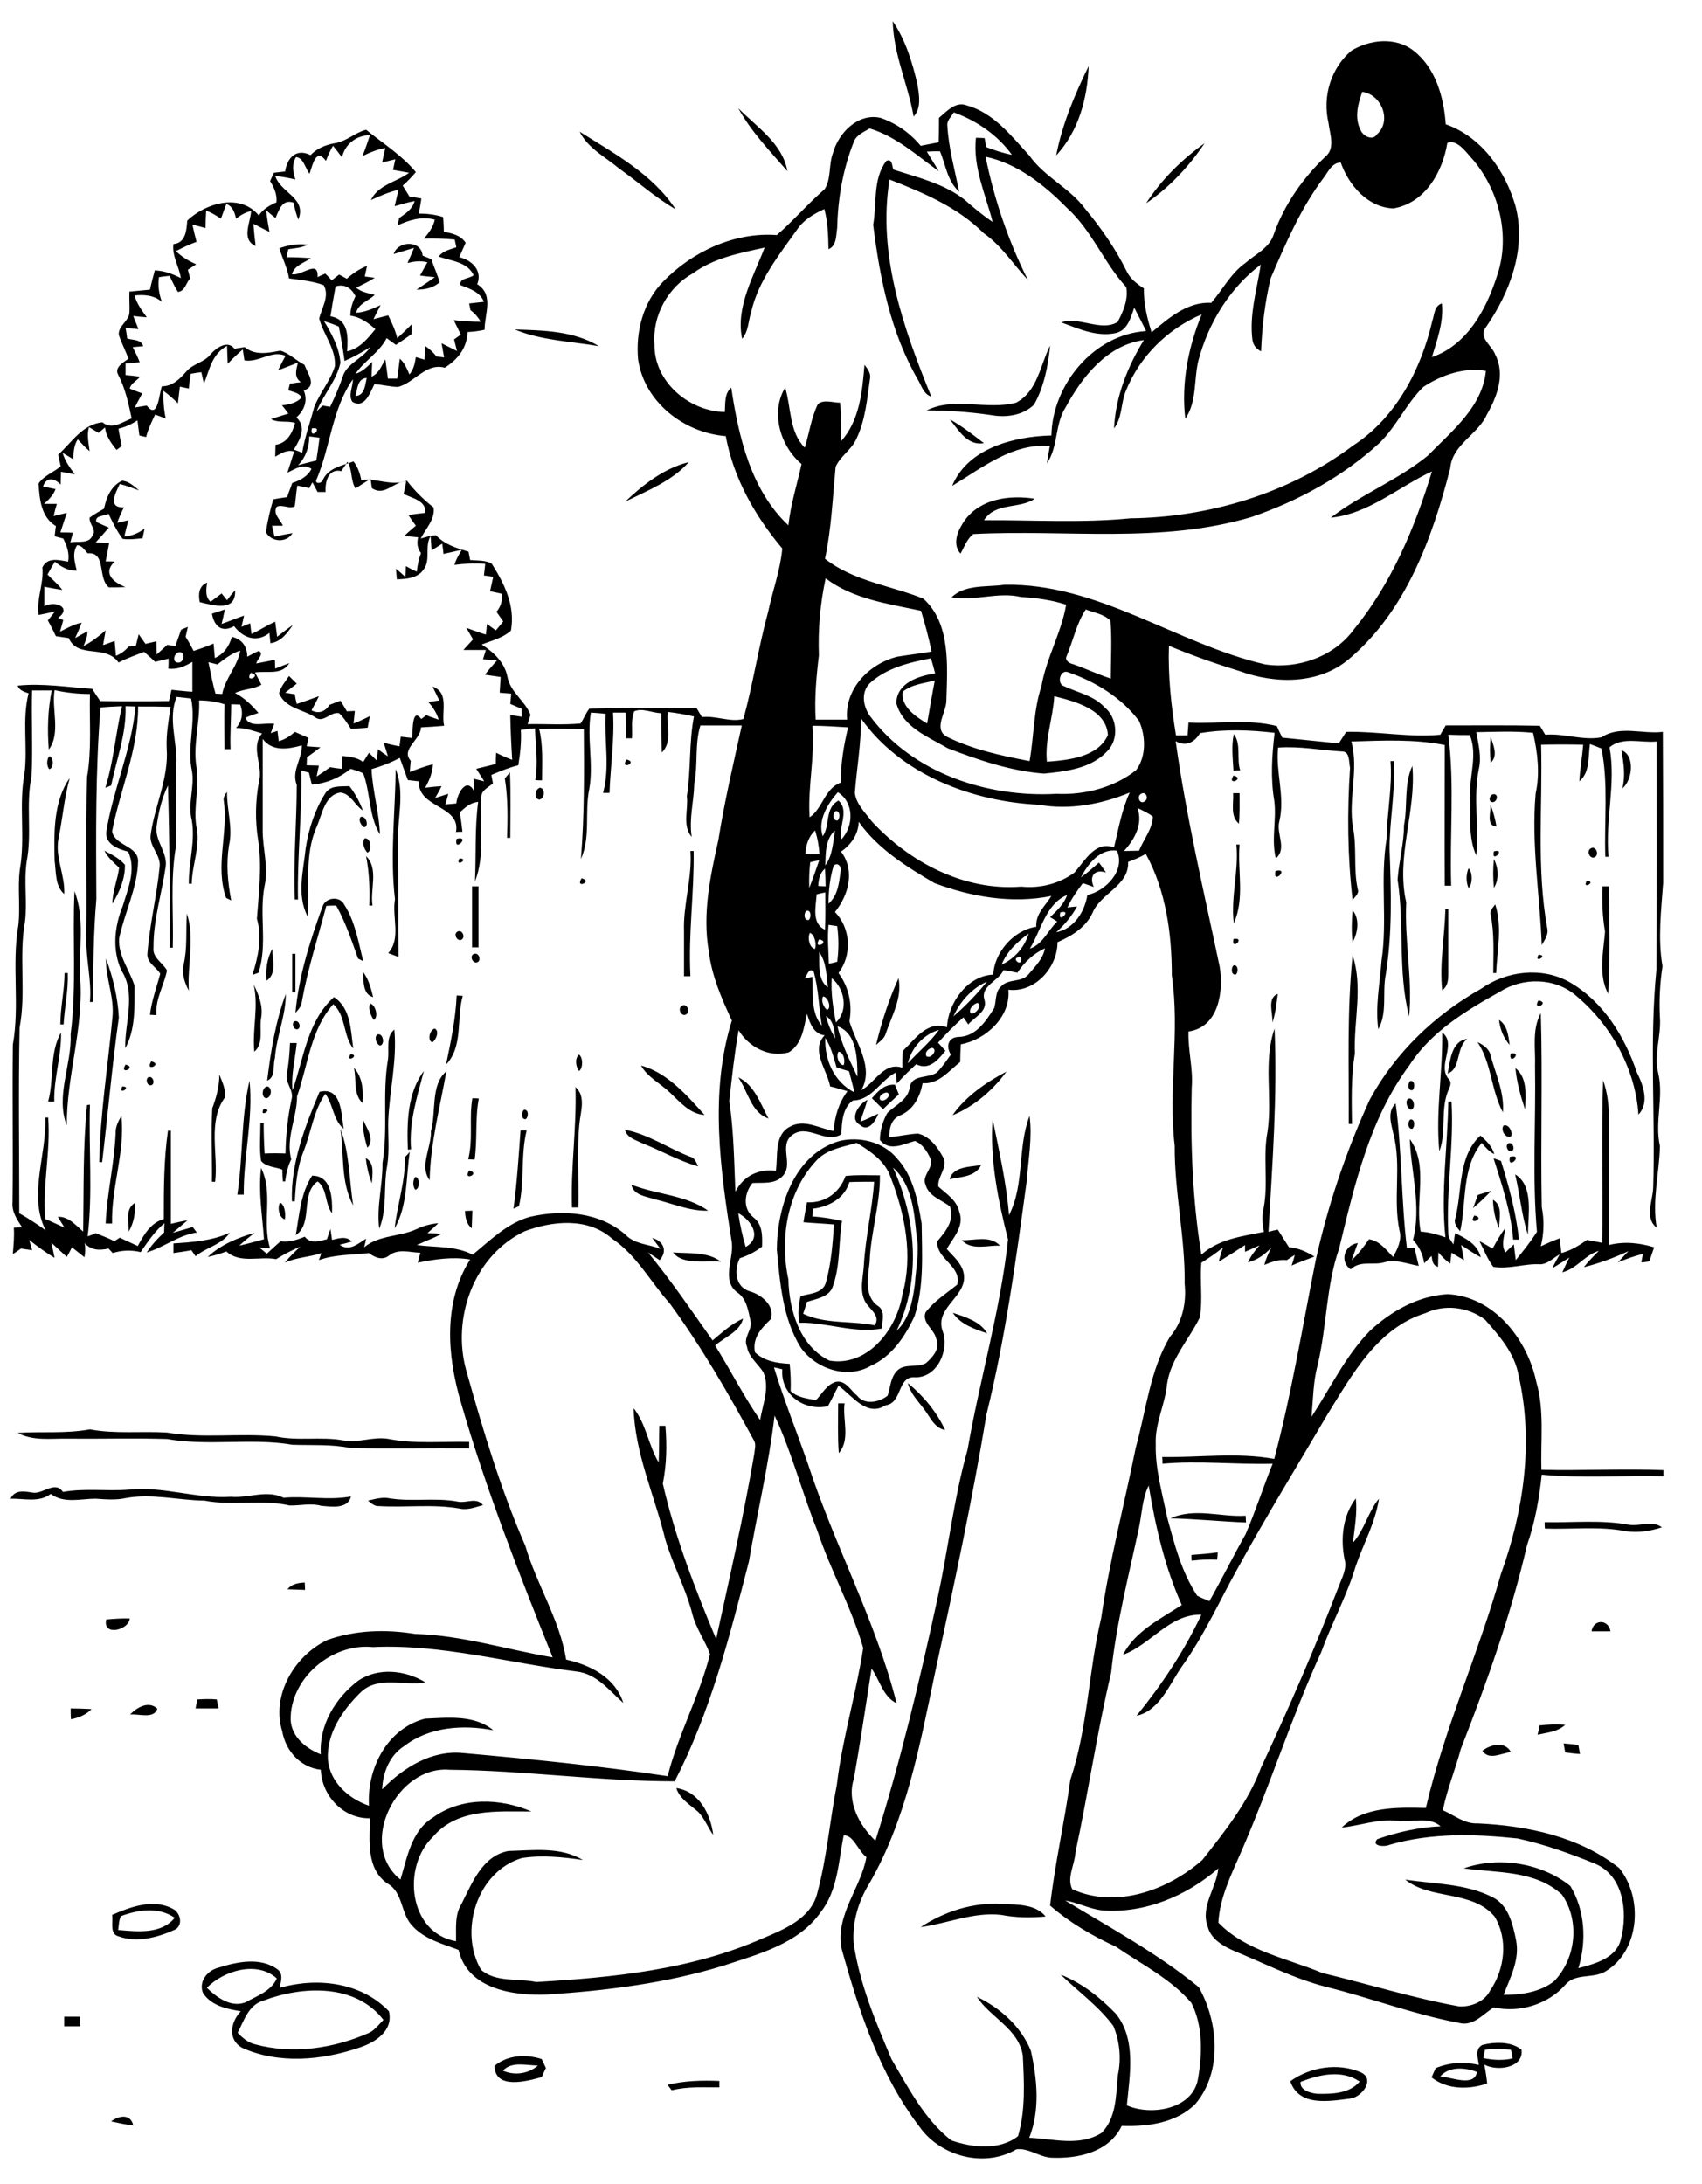 <?xml version="1.0" encoding="utf-8"?>
<!-- Generator: Adobe Illustrator 21.0.2, SVG Export Plug-In . SVG Version: 6.00 Build 0)  -->
<svg version="1.2" baseProfile="tiny" id="Layer_1" xmlns="http://www.w3.org/2000/svg" xmlns:xlink="http://www.w3.org/1999/xlink"
	 x="0px" y="0px" viewBox="0 0 530 680" overflow="scroll" xml:space="preserve">
<path d="M34.6,660.6c2.4-1.8,6.1-2.5,6.9,1.3C39.2,661.6,36.9,661.1,34.6,660.6 M207.9,649.2c5.3-1.3,10.7-1.4,16.1-1.2
	c0,0.5,0,1.5,0,2c-5,0-10-0.3-14.8,0.9C208.8,650.5,208.2,649.6,207.9,649.2 M405,648.3c-0.3,2.6,3.1,3.5,5.1,3.7
	c4.6,0.1,10.1,0,13.3-3.8C417.9,644.4,410.8,646,405,648.3 M401.8,648.1c6.2-4.5,14.9-5.8,21.9-2.8c4.7,2.1,0.4,7.8-3.3,8.2
	C413.9,654.3,404.5,656.1,401.8,648.1 M156.6,644.8c3.6,1.6,8,1,10.9-1.6C163.9,643.2,159.4,641.8,156.6,644.8 M154,643.3
	c4.1-3.4,9.8-3.7,14.7-2.1c0.4,0.9,0.9,1.9,1.3,2.8c-0.5,0.9-0.9,1.9-1.3,2.8C164.1,648.1,154.1,650.8,154,643.3 M448.5,646.6
	c3.4,0.2,10.7,3.4,11.4-1.4C456.3,643.8,451.2,643.4,448.5,646.6 M462.4,638.3c-0.1,0.7-0.4,2-0.5,2.6c3,0.6,6.1,0.8,9.1,0.1
	c-0.1-0.7-0.3-2-0.5-2.7C467.9,638,465.1,637.9,462.4,638.3 M461.6,636.8c3.9-1,9.1-1.1,12.2,1.5c0.7,5.7-7.6,6.8-11.6,4.6
	c0.4,2,0.7,3.9,0.9,5.9c-5.6,1.9-12.4,2-17.3-1.9c0.4-1,0.8-1.9,1.3-2.9c4.3-1.8,8.9-2,13.4-1C460.3,641,459.1,638.1,461.6,636.8
	 M20,628c1.7,0,3.3,0,5,0c0,0.8,0,2.3,0,3c-1.7,0-3.3,0-5,0C20,630.3,20,628.7,20,628 M82,623c-4.6,1.3-6,6.2-8,10
	c1.5,1.6,3.3,3.1,5.4,3.6c11.8,3.2,24.5,1.3,35.6-3.6c1.8-0.9,3-2.6,4.4-4C110.7,617.6,94.1,618.4,82,623 M64.4,619
	c3.1,3,7.6,6.3,12.1,4.5c3.5-2,7.9-3.4,9.7-7.4C80.1,610.5,69.7,613.6,64.4,619 M67.8,612.8c6-1.9,13.4-3.5,18.8,0.6
	c1.7,1.5,0.8,3.7,0.5,5.6c11.6-3.3,25.3-1.8,34,7.3c1.5,6.2-4.4,9.8-9.4,11.4c-11.6,3.9-24.9,5.1-36.3,0c-4.6-2.6-3.6-8.1-0.4-11.4
	c-4.4-0.7-9.2-1.7-11.8-5.7C61.8,617.1,64.5,613.7,67.8,612.8 M286.7,600.1c7.4-4.9,16.4-7.8,25.4-7.2c4.6,0.2,10.4,0,13.5,3.9
	c-4.6,0.4-9.2,0.4-13.8-0.5C303.2,595.3,295,599,286.7,600.1 M37.6,596.7c-0.6,1.4-0.6,2.9-0.8,4.3c5.9,0.5,13.4,1.4,17.6-3.8
	C49.4,593.7,42.9,594.7,37.6,596.7 M34.9,596.3c5.7-2.5,12.8-5.1,18.7-2c2.8,1.2,3.6,5.7,0.4,6.8c-5.2,2.3-11.5,3.9-17,1.9
	C34,602.3,35.3,598.5,34.9,596.3 M210.6,556.8c7.1,1,10.7,8.1,11.5,14.6c-1.6-2.2-2.6-4.9-4.5-7
	C215.1,562.1,211.7,560.3,210.6,556.8 M486.9,542.9c1.5,0.1,3.1,0.3,4.6,0.5c0.1,0.7,0.4,2.1,0.5,2.8c-1.6-0.1-3.1-0.3-4.6-0.5
	C487.3,545,487,543.6,486.9,542.9 M461.6,545.2c2.6-2,7-3.1,8.9,0.4C467.5,545.9,463.7,548.3,461.6,545.2 M479.4,537.3
	c2.7-0.3,5.4-0.4,8-0.2c-2.3,2.2-5.6,2.4-8.6,3.1C479,539.5,479.3,538,479.4,537.3 M22,532c2.2,0,4.3,0.1,6.5,0.2
	c-1.7,1.8-4,2.7-6.4,3.2C22,534.5,22,532.8,22,532 M40.5,533.9c2.1-2.2,5.8-4.4,8.5-1.8C47.9,535.4,43.2,533.6,40.5,533.9
	 M61.5,529.2c2-0.1,4-0.2,6,0c0.1,0.7,0.5,2.1,0.6,2.8c-2.4,0-4.8,0-7.2,0C61,531.3,61.3,529.9,61.5,529.2 M495.6,508
	c0.6-3.9,5.3-3.8,5.9,0C499.5,508,497.5,508,495.6,508 M33.1,504.3c2.4-0.2,4.9-0.4,7.3-0.3C40.1,507.7,31.8,509.6,33.1,504.3
	 M89.5,494.9c1.4-1.7,3.4-2,5.4-2.1c0,0.6,0.1,1.7,0.1,2.3C93.2,495,91.4,495,89.5,494.9 M371,484.2c2.7-0.2,5.5-0.4,8.2-0.8
	c0,0.6-0.1,1.7-0.2,2.3c-2.7-0.2-5.3,0-7.9,0.3C371,485.6,371,484.6,371,484.2 M481,474c8.7,0.2,17.5-0.8,26.2,0.8
	c3.4,0.6,7.2-1.5,10.3,0.8c-3.6,1.2-7.5,1.8-11.3,1.2c-8.3-1.6-16.8-0.5-25.1-0.8C481,475.5,481,474.5,481,474 M364.5,472.8
	c7.6-3.4,15.7-0.3,23.4-0.8c0,0.5,0.1,1.6,0.1,2.1C380.2,473.8,372.4,473,364.5,472.8 M114.6,467.3c2.2-0.5,4.5-1.2,6.8-0.7
	c7,1.1,14.1-0.3,21.1,1c2.7,0.6,5.9-1.5,7.9,1.1c-2.3,0.6-4.7,1.6-7.1,1.1c-8.3-1.5-16.8-0.3-25.3-0.8
	C116.6,469.1,115.6,468.1,114.6,467.3 M10.1,464.8c3.3,0.6,7-3.9,9.5-0.2c6.7-1.2,13.6-0.2,20.3-0.7c10.8-1.2,21.2,2.9,32,2.2
	c5.5,0.5,11.1-2.3,16.4,0.3c7-0.6,14,0.9,21-0.4c-1,4-6.1,3.2-9.3,2.9c-3.3-0.9-6.6,0-9.9-0.1c-8.7-2-17.7,0.2-26.4-1.5
	c-8.2-0.1-16.3-2.3-24.5-0.8c-3.1,0.7-6.3,0.4-9.4,0.2c-4.7,0-9.9,1.6-14-1.5c-3.6,2.8-8.3,1.4-12.5,1.5
	C4.6,463.8,7.7,464.4,10.1,464.8 M5.5,446.2c7.5-0.5,15,0.3,22.5-1.1c7.9,1.5,16,0.5,24,1c11.2,1.9,22.5,0.1,33.8,1.2
	c6.9,1.5,14,0,20.9,1.2c4.8,1,9.5-1.3,14.4-0.4c8.3,1.6,16.7,0.7,25,0.9c0,0.5,0,1.5,0,2c-12.3-0.1-24.7,0.2-37-0.1
	c-5.9-1.2-12-0.8-18-1c-12.9-2.2-26.1,0.5-39.1-1.8c-10.3-0.3-20.7,0-31-0.1C15.8,447.9,10.3,448.8,5.5,446.2 M261,437
	c0.5,0,1.5,0,2,0c-0.7,5,1.9,11.3-1.8,15.5C260.8,447.3,261,442.1,261,437 M282.7,430.7c4.8,3.9,9,9,11.6,14.6
	c-3.3-0.6-4.6-3.9-6.4-6.3C286,436.4,283.5,434,282.7,430.7 M296.7,408.8c3.9,1.3,8.6,2.7,10.7,6.4
	C303.5,413.9,299.1,412.4,296.7,408.8 M386.3,390.2C386.9,390.7,386.9,390.7,386.3,390.2 M209.6,390c4.9,0.4,10.8-0.3,14.9,2.9
	C219.8,392.5,212.5,394,209.6,390 M299.5,386.2c3.9,0.1,8.9-1.6,11.9,1.7C307.5,387.7,302.6,389.5,299.5,386.2 M54,387.2
	c6-0.4,11.9-0.8,17.5-3.3c-2.4,3.7-7.3,4.5-10.6,7.3c-0.3-0.5-1-1.4-1.3-1.9c-1.9,0.4-3.7,0.6-5.6,0.9C54,389.4,54,387.9,54,387.2
	 M459.1,378.5C462.9,379.3,456.9,382,459.1,378.5 M144.8,377.1c0.6,0,1.7-0.1,2.3-0.1c-0.1,1.8-0.1,3.6-0.2,5.5
	C145.2,381.1,144.9,379.1,144.8,377.1 M74.3,377.3C74.8,377.8,74.8,377.8,74.3,377.3 M40.1,383.5c0-3-1.2-7,1.9-8.9
	C42.2,377.7,41.7,380.7,40.1,383.5 M464.9,373.6c3.2,1.9,1.9,5.9,1.9,8.9C465.6,379.7,465,376.7,464.9,373.6 M87.2,374.5
	c1.5,0.6,1.8,3.6,1.5,5.2C86.9,379.2,86.3,376,87.2,374.5 M460.2,372.1c1.4-0.4,2.8-0.9,4.2-1.3c-1.8,1.9-3.7,3.7-5.7,5.4
	C459.2,374.9,459.7,373.5,460.2,372.1 M196.6,368.9c7.8,3.1,17,3.2,23.9,8.1c-5.8,0.2-11.2-2.3-16.8-3.6
	C201,372.5,197.3,372.2,196.6,368.9 M471.8,365.7c5.9,3.5,4,12.8,4,18.8C473.8,378.4,473.3,371.9,471.8,365.7 M264.5,368.1
	c-1.5,5.1-6.4,7.7-11.4,8.3c0,0.6,0,1.8-0.1,2.4c3.1,0.2,6.1,0.7,9.2,1.4c-1.1,6.7-0.5,13.7-2.8,20.2c-1,3.5-5.1,4-8.1,5
	c-0.4,1.2-0.8,2.5-1.2,3.7c6.9,3.3,14.9,2.1,22.3,3.6c1.9-3-1.5-4.9-2.9-7.2c-2-3.6-0.7-7.7-0.5-11.5c0.5-8.7,2.6-17.3,3.2-26
	C269.6,368,267,368,264.5,368.1 M263.3,366.2c3.6-0.4,7.2-0.2,10.7-0.2c0.1,9.1-2.9,17.9-3.2,27c-0.5,4.6-1.8,10.5,2.5,13.6
	c2.5,1.5,1.4,4.7,1.3,7.1c-8.7,1.6-17.1-2-25.7-1.8c-0.5-2.8-0.3-5.5,0.4-8.3c2.8-0.8,7-0.8,7.9-4.3c1.6-5.8,2.1-11.9,2.5-18
	c-3.2-0.3-6.3-0.4-9.5-0.7c0.3-2.1,0.7-4.1,1.1-6.2C257,374.7,261.5,371.3,263.3,366.2 M129.3,366.5c1.5,0.1,1.5,3.8,0,4
	C128.5,369.4,128.5,367.6,129.3,366.5 M97.2,366.1c6.1,0,6.3,7.1,6.2,11.7c-2.3-2.9-1.4-7.6-4.5-9.9c-5.5,3.9-1.3,13.1-6.8,16.7
	C93.2,378.3,93.6,371.6,97.2,366.1 M146.1,364.5C149.9,365.4,143.9,368,146.1,364.5 M295.7,367.2c1.1-4,6.4-3.8,9.8-4.4
	C303.8,366.5,299,366.5,295.7,367.2 M465.1,360.7c0.6,0.2,1.7,0.6,2.3,0.8c2.5,8,4.7,16.1,5.6,24.5c-0.5,0-1.4,0-1.8,0
	C470.5,377.3,467.7,369,465.1,360.7 M113.9,360.6c2.9,1.7,2,5.1,1.9,7.9C114.8,366,114.2,363.3,113.9,360.6 M470.2,360.2
	C474.8,359.2,469.2,364.8,470.2,360.2 M126.1,360.3c0.4-0.4,1.2-1.2,1.5-1.6c-1.2,7.9-0.6,16.7-4.7,23.8
	C123.7,375,126.3,367.8,126.1,360.3 M469.6,356.1c1.3-0.7,2.3,1.5,1.3,2.3C469.7,359.1,468.6,356.9,469.6,356.1 M278.1,363.6
	c7.2,15.8,8.8,34.9,1.1,50.8c4-3.7,5-9.4,5.7-14.6c0.3-5,1.5-10.1,0.5-15.1C284.7,377.4,284,368.9,278.1,363.6 M254.8,360.8
	c-9.6,9.7-12.1,24.6-9.3,37.6c0.2,9.6,3.6,20.9,12.8,25.3c12,2,21-9.9,22.7-20.6c3.4-12.2,0.8-25.1-3.7-36.6c-1.7-5-6.3-8-10.5-10.6
	C262.8,357.1,258.2,357.7,254.8,360.8 M261.4,355.3c6.3-1.5,13.7,0.3,17.9,5.4c5.1,5.5,6.5,13.2,7.7,20.3c0.1,9.6,0.8,19.5-2.2,28.8
	c-2.9,6.3-7.1,12.6-13.6,15.5c-7.3,4.3-17.1,1-21.8-5.6c-5.7-9.1-6.5-20.2-7.5-30.6C242,375.8,247.3,359.4,261.4,355.3 M453.2,379.3
	c2.2-8.7,0.7-19.1,7.8-25.7c1.8,1.6,3.7,3.4,4.3,5.8c-1.6-0.8-2.8-2.2-3.9-3.5c-6.3,7.7-4.7,18.4-6.7,27.5
	C453.7,382.3,452.6,380.9,453.2,379.3 M194.6,351.8c7.3,1.4,13.4,5.7,20.3,8.4c1.5,0.3,1.9,1.8,2.5,3c-6.1-1.7-11.5-4.9-17.4-7.2
	C198,355,195.2,354.3,194.6,351.8 M162.1,352c0.5,0,1.4,0,1.9,0c-1.9,7.7-0.6,15.9-2.4,23.6c-0.4,0.2-1.3,0.6-1.7,0.8
	C161,368.3,161.5,360.1,162.1,352 M106,351.5c2.9,7.5,2.7,15.9,4,23.9C106,368.1,107.2,359.5,106,351.5 M468.2,350.5
	c1.6-0.6,3,2.1,2.3,3.4C468.8,354.6,467.2,351.9,468.2,350.5 M113,348.6c1.1,2.6,3.9,6.3,1.4,8.8C113.5,354.5,112.9,351.6,113,348.6
	 M439.2,348.6c1.4-0.2,1.5,2.2,0.6,2.9C438.3,351.7,438.3,349.2,439.2,348.6 M36,353c-0.1-2,0.8-3.8,1.8-5.5
	c1.2,11.3-3.2,22.2-2.9,33.5c-0.5,0-1.5,0-2,0C33.3,371.6,35.6,362.4,36,353 M163.2,345.6c1.4-0.2,1.5,2.2,0.5,2.9
	C162.3,348.7,162.3,346.2,163.2,345.6 M82.1,345.3C85.4,345.4,80.5,348.3,82.1,345.3 M433.9,353.1c-0.7-3.2-2-6.9,0.7-9.5
	c2,15,1.7,30.1,3.5,45c0.8,0,1.6,0,2.4,0c0.4,1.8,0.8,3.7,1.3,5.6c-3.6-0.6-7.2-2.2-10.8-1.1c-3.5,1-7.5-0.7-10.4,2.2
	c-3.6-2.5-1.9-7.7,2.2-8.2c-0.6,1.8-1.3,3.5-1.9,5.3c2.1-1.9,3.8-4.2,5.4-6.5c3.4,0.5,5.3,3.3,7.5,5.5c1.4-2.5,2.8-5.3,2-8.2
	C433.7,373.3,436.5,362.9,433.9,353.1 M451,343l1,0c0.8,13.7-1.7,27.3-1,41c-0.1,1.4,0.9,2.4,1.6,3.5c0.1-0.9,0.4-2.6,0.5-3.5
	c3.4,1.6,7,3.5,8,7.5c-2.1-1.1-4.1-2.5-6.1-3.8c0.3,1.6,0.6,3.1,0.9,4.7c-1.3-0.7-2.6-1.5-3.9-2.3c-0.1,0.8-0.3,2.5-0.4,3.4
	c-1.4-1-2.6-2.2-3.7-3.5c0,1.5-0.1,3-0.1,4.5c-1.7-0.4-1.8-2-2-3.4c-0.8,0.8-1.6,1.5-2.3,2.3c-0.4-2.8-1.6-5.3-3.5-7.3
	c2.7-10.4-0.6-21-1-31.4c6,8.2,1.5,19.4,3.4,28.8c2.6,0.2,5.2,0.9,7.7,1.8C448.6,371.2,450.8,357,451,343 M267.8,350.3
	c-3.5-1.9-0.3-6.6,2.3-7.8c-0.6,2.3-1.5,4.5-2.2,6.8c1.9-0.7,3.7-1.6,5.6-2.5C272.7,349.1,270.3,352.7,267.8,350.3 M38.3,343.3
	C38.8,343.8,38.8,343.8,38.3,343.3 M438.4,342.2c1.8-0.9,2.7,3.1,0.9,3.4C438.2,345.1,437.5,343.2,438.4,342.2 M147.1,342
	c0.5,0,1.5,0,2,0.1c-1.2,6.3-0.4,12.7-1.3,19c-0.5,0-1.5-0.1-2-0.1C147.4,354.7,146,348.3,147.1,342 M99.5,340
	c6.9-1.7,6.8,6.9,7.5,11.5c-3.3-2.8-3.2-7.5-5.7-10.9c-3.7,5.4-4.4,12-6.8,18c-2,4.9-2.4,10.2-2.7,15.5l-0.9,0
	C90.5,362.1,95,350.8,99.5,340 M179.2,338.5c3.4,3,1.5,7.9,1.2,11.7c-0.8,8.5-0.1,17.2-0.3,25.8c-0.5,0-1.5,0-2,0
	C177.7,363.5,179.6,351.1,179.2,338.5 M276.2,340.2c-1.1,0-2.8,1.1-2.1,2.3C275.3,343.5,278,340.9,276.2,340.2 M271.5,342
	c1.9-2.2,4-4.5,7.2-4.2c0.4,1,0.8,2,1.2,3c-1.6,1.5-3.3,3-4.9,4.6C273.8,344.3,272.7,343.1,271.5,342 M83.2,338.3
	c1.7,0.3,1.4,3.5-0.3,3.7C81.2,341.7,81.6,338.6,83.2,338.3 M38.1,338.3C41.4,338.4,36.5,341.3,38.1,338.3 M73.9,372
	c1.8-11.7,1.1-23.9,3.8-35.5c1.2,11.9-1.9,23.6-1.8,35.5C75.4,372,74.4,372,73.9,372 M439.2,336.6c1.4-0.2,1.5,2.2,0.6,2.9
	C438.3,339.7,438.3,337.2,439.2,336.6 M229.9,335.5c5,2.3,6.9,8.2,9.4,12.8C233.9,346.5,232.9,339.8,229.9,335.5 M68.3,334.6
	c0.9,2.3,2.1,4.7,1.7,7.2c-5.4,7.5-2,17.5-3,26.2l-1,0c0.1-7.6-0.3-15.3,0.1-22.9C67.4,341.7,68.3,338.2,68.3,334.6 M46.1,335.5
	c1.3-0.7,2.3,1.5,1.3,2.3C46.1,338.6,45.1,336.4,46.1,335.5 M296.6,347.3c4-5.8,10.5-10.3,16.8-13.6
	C309.3,339.4,303.3,344.6,296.6,347.3 M134.2,352.2c1.7-6-0.2-14.4,4.8-18.6c-2,11.3-5,22.5-5.2,33.9
	C130.5,363.2,134.4,357.2,134.2,352.2 M127,358c-0.3-8.3-0.2-17.6,5-24.5c-2.1,8-4.7,16-4,24.4L127,358 M471.9,332.6
	c3.8,3,3.2,8.5,3,12.9C473.5,341.3,472.3,337,471.9,332.6 M110.2,332.5c2.7,2.9,3,7.1,2.7,11C109.9,340.7,111.1,336.1,110.2,332.5
	 M199.6,331.8c8.2,2.2,14.3,9.3,19.8,15.4c-4.6-0.3-7.6-4-10.7-6.9C205.7,337.4,201.7,335.5,199.6,331.8 M39.1,331.5
	C42.9,332.4,36.9,335,39.1,331.5 M47.1,330.5C50.9,331.4,44.9,334,47.1,330.5 M470.4,328.1C474.4,327.3,469.7,332.1,470.4,328.1
	 M180.3,328.4c1.3,0.9,1.3,4.3,0,5.1C179.3,332.2,178.9,329.6,180.3,328.4 M109.1,328.3C112.4,328.4,107.5,331.3,109.1,328.3
	 M460.1,324.5c1.8,0.9,3.7,2.1,4.1,4.3c1.6,5.8,4.3,11.5,3.8,17.6C464.3,339.5,464.5,331.1,460.1,324.5 M450.8,334.3
	c0.8-4,1.1-10.1,6.1-10.8C453.3,326.3,455,332.8,450.8,334.3 M449.1,321.5c4.7,3.7-1.7,10.2,2,14.5c1.2,1.1,0.3,2.6-0.2,3.8
	c-2.4,6-0.4,12.7-2.7,18.7C447,346.1,449.3,333.9,449.1,321.5 M117.4,322.2c1.8-0.9,2.7,3.1,0.9,3.4
	C117.2,325.1,116.5,323.2,117.4,322.2 M15,343c1.9-7,0.3-15,4-21.5c0.2,7.2-2.3,14.2-2.1,21.5C16.4,343,15.4,343,15,343 M120.8,330
	c0.5-3.2-0.8-7.1,2-9.4c0.9,9.5-1.5,18.9-1.9,28.4c-0.1,4.6,0.4,9.2-0.3,13.8c-1.3,6.5,0.1,13.5-2.5,19.8c-0.9-6.9,1.1-13.6,1-20.4
	C120.9,351.4,119,340.6,120.8,330 M212.3,320.3C212.8,320.8,212.8,320.8,212.3,320.3 M135.3,320.3c1.7,0.6,0.5,3.6-0.7,4.3
	C133,323.9,133.8,320.8,135.3,320.3 M466.8,317.6c2.6,1.7,2.9,4.9,3.3,7.8C468.2,323.2,467.1,320.5,466.8,317.6 M91.6,318.1
	c1.3-0.7,2.3,1.5,1.3,2.3C91.7,321.1,90.6,318.9,91.6,318.1 M478,332c0.2-5.5-1-11.4,1.8-16.5c0.6,20.1-0.1,40.3,0.3,60.4
	c0.8,4,0.7,8.2-0.3,12.2c1.9-0.9,3.9-1.8,5.9-2.5c0.2,1.5,0.3,3.1,0.5,4.6c3-0.8,5.6-2.4,8-4.1c1.5,0.3,3.1,0.6,4.7,0.9
	c0.3-16.9-0.3-33.7,0.3-50.6c1.3,3.6,1.8,7.6,1.8,11.4c0,13.3,0,26.6,0,39.9c4.7-1.2,9.5-0.7,14.1,0.7c-0.5,1.4-1,2.9-1.5,4.4
	c-0.6,0.1-1.8,0.3-2.5,0.3c0.1-0.7,0.4-2,0.5-2.6c-2.7,0.6-5.3,1.6-7.8,2.6c1.1-1.2,2.2-2.3,3.3-3.5c-4.5,2.1-9.1,3.8-13.9,5
	c1.4-1.8,3.1-3.5,4.7-5.1c-4.4,1.3-6.9,5.6-11.4,6.7c0.7-1.5,1.4-3.1,2.2-4.6c-1.8,1.1-3.5,2.3-5.3,3.3c0.7-1.5,1.5-2.9,2.3-4.3
	c-2,1.1-3.7,3-6,3.1c-4.9-0.3-9.7,1.6-14.7,0.8c-1.8-2.4-2.9-5.3-4.3-8c1.4,0.7,2.7,1.5,4.1,2.3c1.2-2.2,2.4-4.4,3.9-6.3
	c-0.2,2.5-1.4,5.2,0.1,7.5c0.9-0.9,1.7-1.7,2.6-2.5c0.2,1.7,0.4,3.3,0.6,4.9c2.3-2.8,4.6-5.7,6.6-8.8
	C477.1,366.6,478.3,349.3,478,332 M212.2,313.3c1.5-1.2,2.9,1.5,1.6,2.5C212.3,316.9,210.9,314.2,212.2,313.3 M115.2,312.5
	c1.7,0.2,2.8,4.2,1.2,5.1C115.4,316.2,114.6,314.1,115.2,312.5 M479.1,311.5C482.9,312.4,476.9,315,479.1,311.5 M91.1,339.5
	c3.5-9.9,4.6-21.6,12.9-29c5.3,3.5,5.2,10.3,6,16c-3.2-4-2.2-10.1-6.2-13.8c-7.1,7.9-7.9,19.1-11.3,28.7c0,6.6-3.6,13-1.8,19.6
	c-1.1,2.2-1.6,4.5-1.9,6.9l-0.7,0c-0.1-1.2-0.2-2.5-0.2-3.7c-2.1-0.8-5.1-0.8-6.6-2.7c-0.6-3.8-0.2-7.8-0.2-11.7l1,0
	c0,3.1,0.1,6.3,0.3,9.4c2.2-0.1,4.3-0.1,6.5,0c0.1-5.7,0.7-11.4,1.9-16.9c0.8-2.9-2.3-5.3-1.4-8.2c0.5-3.1,0.8-6.2,0.9-9.3
	c0.5,0,1.5,0,2.1,0C91.9,329.9,90.6,334.7,91.1,339.5 M396.2,318.5c0.3-2.8-1.8-7.7,1.7-9C397.5,312.6,397.2,315.6,396.2,318.5
	 M142.2,310c0.5,0,1.5,0.1,1.9,0.1c-2,7,0.2,15.8-5.2,21.4C140.4,324.3,141.9,317.2,142.2,310 M83.2,336.5c1.1-9.1,2.6-18.4,5.8-27
	c0,6.8-2.9,13.2-3.4,20C84.9,331.9,85.9,335.4,83.2,336.5 M385.3,307.3C385.8,307.8,385.8,307.8,385.3,307.3 M79,306.6
	c1.6,3.2,3,6.8,2.3,10.5c-0.6,3.4,0.9,7.8-2.1,10.4C78.5,320.5,80.6,313.6,79,306.6 M272.8,325.4c1.7-7.1,4-14.2,7-20.8
	c1.2,6.2-2.1,11.7-4,17.3C275.4,323.4,274,324.3,272.8,325.4 M113,302.6c1.8,2.3,2.5,5.1,3.2,7.9C112.8,309.6,113.3,305.3,113,302.6
	 M20.1,303l1,0c0.2,5.4-1,10.7-1.3,16h-1C18.8,313.6,20.1,308.4,20.1,303 M384.2,300.6c1.4-0.2,1.5,2.2,0.6,2.9
	C383.3,303.7,383.3,301.2,384.2,300.6 M33,298.5c2.2,5.9,3.7,12.2,4,18.4c-2.1,14.9-3.4,30-5.2,45l-0.9,0c0.3-15.1,2.7-30,4.1-45
	C35.7,310.7,32.9,304.8,33,298.5 M421.2,297.5c3.3,9.9,0.3,20.4,0.7,30.5c-1.2,7.3-1,14.6-0.9,22h-1
	C420.1,332.5,419.4,314.9,421.2,297.5 M479.1,297.3C482.4,297.4,477.5,300.3,479.1,297.3 M147.3,297.2c1.4-1,2.7,1.3,1.6,2.3
	C147.6,300.5,146.1,298.1,147.3,297.2 M91,297l1,0c0,4,0,8,0,12h-1C91,305,91,301,91,297 M83,305.4c-0.3-3.4,0.1-6.9,1.8-9.9
	C84.8,298.8,86.3,303.2,83,305.4 M384.1,292.4C388.1,291.7,383.3,296.4,384.1,292.4 M142.3,290.2c1.4-1,2.7,1.3,1.6,2.3
	C142.6,293.5,141.1,291.1,142.3,290.2 M58.2,284.5c2.5,7.7,0.1,16,0.6,24c-1.3-2.5-2.3-5.3-1.6-8.2
	C58.4,295.1,57.8,289.8,58.2,284.5 M421.2,283.5c2.3,2.6,1.6,7.1,0,9.9C420.8,290.2,420.9,286.8,421.2,283.5 M450.1,283l0.9,0
	c0,6,0,12,0,18c-0.1,2.6,0.5,5.6-1.9,7.4C448.2,299.9,449.9,291.5,450.1,283 M464.2,284.9c-0.4-1.4,0.8-2.3,1.4-3.3
	c2.3,7.1,0.6,14.3,0.3,21.4l-0.9,0C465,296.9,465.4,290.9,464.2,284.9 M100.4,282.4c0.9-3,5.4-3.5,6.8-0.7
	c3.4,5.3,4.4,11.6,5.9,17.6c-0.4-0.2-1.2-0.6-1.6-0.8c-2-5.6-3.9-11.3-6.8-16.5c-1,0-2.1,0-3.1,0.1c-2.6,9.9-5.8,19.7-7.6,29.8
	c-0.1,1.4-1.1,2.5-2,3.5C93,304.1,96.5,293.1,100.4,282.4 M23.2,277.5c3.4,8.7,1.2,18.4,1.8,27.5c1,15.4-4.3,30.2-4.2,45.5
	c-3.6-9.2,1.6-19,1.2-28.5C23.9,307.2,22.5,292.3,23.2,277.5 M499,276c0.5,0,1.5,0,2,0c0.2,11.2,0.4,22.3-0.2,33.5
	c-3.2-6-1.5-13-1-19.4C499,285.4,498.8,280.7,499,276 M147,276c0.5,0,1.5,0,2,0c0,6.3,0,12.7,0,19c-0.5,0-1.5,0-2,0
	C147,288.7,147,282.3,147,276 M494.1,274.3C497.4,274.4,492.5,277.3,494.1,274.3 M181.1,273.5C184.9,274.4,178.9,277,181.1,273.5
	 M397.2,271.2C401.8,270.1,396.2,275.8,397.2,271.2 M494.3,270.3C494.8,270.8,494.8,270.8,494.3,270.3 M457.3,270.4
	c1.3,1,1.3,5.1,0,6.1C456.5,274.7,456.5,272.3,457.3,270.4 M465.2,267.5c1.4,2.8,1.7,6.2,0,9C464.9,273.5,464.9,270.5,465.2,267.5
	 M143.1,267.3C146.4,267.4,141.5,270.3,143.1,267.3 M114,266.6c4,3.9,1.2,10.4,2,15.4l-1,0C115.2,276.8,115,271.7,114,266.6
	 M465.2,265.1C469.2,264.1,464.2,269.1,465.2,265.1 M215,265l1,0c0.2,13-1.7,25.9-1,39c-0.5,0-1.5,0-2,0c0-4.7,0-9.3,0-14
	C212.7,281.6,215.6,273.4,215,265 M32.5,264.9c2.3,1.2,4.7,2.4,6.4,4.4c0.1,4.3-1.7,8.5-3.9,12.1c0-3.8,1.6-7.4,2.1-11.2
	C35.4,268.6,33.6,267.1,32.5,264.9 M495.2,264.3c1.5-1.2,2.9,1.5,1.6,2.5C495.3,267.9,493.9,265.2,495.2,264.3 M385,263l1,0
	c-0.7,8.1,1.7,16.8-1.8,24.5C383.2,279.3,385.8,271.2,385,263 M119.3,263.3C119.8,263.8,119.8,263.8,119.3,263.3 M142.2,261.2
	C146.8,260.1,141.1,265.8,142.2,261.2 M113.5,261.1c2-0.5,2.5,3.9,0.9,4.4C113.4,264.5,112.7,262.5,113.5,261.1 M505.3,254.3
	C505.8,254.8,505.8,254.8,505.3,254.3 M112.3,254.4c1.6-0.6,2.8,2.9,1.1,3.2C112.4,257,111.5,255.4,112.3,254.4 M464.1,250.5
	c0.9,2.2,1.5,4.5,1.9,6.9C462.6,257.1,464.4,252.8,464.1,250.5 M465.2,247.3c1.6,0.1,0.9,2.5-0.4,2.5
	C463.2,249.7,463.9,247.3,465.2,247.3 M384,247c0.5,0,1.5,0,2,0c0,3.1,0.1,6.3-0.2,9.5C383,254.1,384.2,250.2,384,247 M69.7,249.5
	c-0.3-1.1,0.4-2.1,1-2.9c-0.1,5.6,1.9,11.2,0.6,16.7c-0.9,5.7-0.4,11.5,0.7,17.1c-0.4-0.2-1.2-0.6-1.6-0.8
	C66.9,269.7,71.1,259.5,69.7,249.5 M168.2,245.3c1.7,0.3,1.4,3.5-0.3,3.7C166.2,248.7,166.6,245.6,168.2,245.3 M101.2,247.2
	c1.6-2.8,4.9-2.2,7.6-2.4c1.8,2.3,3.2,4.9,4.2,7.6c-2.5-1.6-3.8-5.3-7-5.6c-4.9,0.7-5.7,6.9-7.4,10.7c-3.9,8.8-2.1,18.5-2.8,27.9
	c-3.5-6.7-1.3-14.3-0.6-21.3C96.1,258.2,98,252.3,101.2,247.2 M17,268c-0.2-8.6-0.4-18.5,4.7-25.7c-1.7,6.2-2.2,12.6-3.5,18.9
	c-1.1,5.8,2.1,11.3,1.8,17.2C17.1,275.9,17.5,271.6,17,268 M384.1,241.5C387.9,242.4,381.9,245,384.1,241.5 M157.2,242.4
	c0.4-0.5,1.2-1.4,1.6-1.9c0.3,6.8,0.1,13.6,0.1,20.4l-1,0C158.1,254.8,158.2,248.6,157.2,242.4 M123.2,239.5
	c3.1,7.6,0.3,15.7,0.8,23.5c0.1,11.7,0,23.3,0.1,35c-1.1-0.4-2.1-0.8-3.2-1.2c4.1-4.6,1.1-11.2,2.1-16.8
	C121.4,266.5,123.1,253,123.2,239.5 M437.2,257c1.2-6.1-0.1-12.7,2.6-18.5c1.3,14.2-5.2,28.2-1.9,42.5c-0.6,11.9,2,23.6,0.9,35.5
	c-3.6-13.9-1.4-28.4-3.6-42.6C435.6,268.3,437.2,262.7,437.2,257 M205.3,239.3C205.8,239.8,205.8,239.8,205.3,239.3 M433,237l1,0
	c0.6,9.2-1.3,18.3-1.3,27.4c0.5,13.1,0.9,26.2-1.2,39.2c-1.1,5.6,0.6,11.7-2.3,16.9c-1-7.1,0.5-14.2,1-21.3
	c1.9-12.6-0.5-25.5,1.6-38.1C431.9,253,433.6,245.1,433,237 M195.1,236.5C198.9,237.4,192.9,240,195.1,236.5 M15.3,235.5
	c1.5,0.1,1.5,3.9,0,4C14.5,238.4,14.5,236.6,15.3,235.5 M504.9,233.6c4.4,1.6,3.4,9.5,0.3,11.9C506.2,241.6,505.6,237.6,504.9,233.6
	 M464.2,229.5c0.8,2.5,2.4,5.9,0,8C463.9,234.8,463.9,232.1,464.2,229.5 M384.2,228.6c2.4,3.1,0.8,7.7,2,11.3c-0.5,0-1.6,0-2.1,0.1
	C383.9,236.2,383.4,232.4,384.2,228.6 M86.9,215.9c0.5-2.1,2-3.7,3.1-5.4c0.8,0.8,1.6,1.6,2.4,2.4c-1.2,0.9-2.4,1.9-3.6,2.8
	c0.7,0.1,2.2,0.4,3,0.5c0.1,0.8,0.4,2.3,0.6,3c2.3-0.7,4.6-1.6,6.9-2.4c-0.7,1.5-1.5,2.9-2.3,4.4c2.2,1.2,4.3,0.4,5.6-1.7
	c1.1-0.4,2.3-0.9,3.4-1.3c0.7,1.1,1.4,2.2,2,3.3c0.8,0,1.7-0.1,2.5-0.1c-0.1,1.3-0.3,2.6-0.4,3.9c1.7-0.6,3.4-1.5,5.1-2.3
	c-0.3,1.2-0.5,2.4-0.7,3.6c-1.7,0.2-3.5,0.2-5.2,0.4c-1.1-1.7-2.2-3.5-3.7-4.9c-2.5-0.6-4.7,2.9-7.1,1.5
	C94.7,220.9,89,220.8,86.9,215.9 M66,191.1c1.3-0.4,2.7-0.9,4-1.3c-0.3,1.5-0.6,3-1,4.5c2.3-0.8,4.6-1.8,7-2.6
	c-0.3,1.2-0.5,2.4-0.8,3.5c0.9-0.4,1.8-0.7,2.7-1.1c0.1,0.8,0.3,2.5,0.4,3.3c2.6-1.1,4.8-2.7,7.4-3.8c0.2,1.6,0.4,3.2,0.6,4.7
	c1.6-1.3,3.2-2.5,4.9-3.7c-1.7,2.5-3.7,5.3-7,5.7c-0.1-0.8-0.2-2.4-0.3-3.2c-3.9,3.1-8.2,1.6-11-2.1C69.1,197.1,66.7,195.1,66,191.1
	 M62.2,187.5c-0.5-2.5-0.3-5,2.3-6.1c-0.3,2.1-0.7,4.5,1.1,6c1.1-0.9,2.3-1.7,3.4-2.6c0.6,0.7,1.1,1.4,1.7,2.1
	c0.8-1.1,1.6-2.1,2.5-3.1C73.6,190.7,66.4,188.5,62.2,187.5 M194.7,156.2c5.6-5.3,12.1-10.4,19.8-12.3
	C209.4,149.7,201.6,152.8,194.7,156.2 M295.8,130.6c3.8,2.1,7.2,4.8,10.6,7.4C301.3,138.9,298.5,134,295.8,130.6 M316.4,125.4
	c6.7-3.5,7.5-11.7,10.6-17.8c-0.6,6.3-1.9,12.9-5,18.4c-3.3,3.3-8.6,4.1-13.1,3.3c-6.8-1-13.5-1.5-20.3-1.5
	C297,123.5,307.3,127.8,316.4,125.4 M160.3,102.6c8.9,0.3,18.3,0.4,26.2,5.2C177.8,106.3,168.4,106,160.3,102.6 M122.6,79.1
	c1.3-4.2,8.6-4.4,9,0.5c0.9,0.4,1.8,0.7,2.7,1.1c0.8,2.4,1.9,4.7,2.6,7.2c-2,1.8-4.6,2.3-7.2,2.3c1.9-1.3,3.8-2.5,5.7-3.9
	c-1.5-0.1-3.1-0.3-4.6-0.5c0.8-1.4,1.5-2.8,2.3-4.1c-2.1-0.6-4.2-0.3-6.2,0.2c0.7-1.6,1.4-3.1,2-4.7
	C126.8,77.8,124.7,78.5,122.6,79.1 M356.9,63.3c4.7-7.3,11.2-13.7,18.2-18.7C370.3,51.8,364.1,58.4,356.9,63.3 M180.5,41
	c10.8,6.8,22.8,13.3,29.9,24.2c-6.3-3.7-11.8-8.6-17.7-12.8C188.4,48.8,183,46.1,180.5,41 M229.9,33.7c5.7,5.8,13.8,11,15.3,19.6
	C239.8,47.1,233.9,41,229.9,33.7 M328.9,48.4c1.8-9.6,5.8-19,10.1-27.8C338.6,30.7,335.9,40.8,328.9,48.4 M241.2,440.8
	c-1.8,15.3-5.4,30.3-8,45.5c-6,23.3-12,46.9-23.1,68.4c-23.5,0-46.7-3.4-70.1-3.6c-16.4-1.4-28.9,23.3-15.3,34.2
	c2.1-6.9,3.4-15.2,10.1-19.3c8.9-6.5,20.9-6.1,30.7-1.9c-10.6,0-23.1-1.1-30.7,7.9c-9.7,9.3-7.6,29.9,7.2,32.5
	c0.1-3.9-0.5-8.1,1.7-11.6c3.3-6.5,6.5-15,14.6-16.5c7.8-0.2,16.2-1.4,23.2,2.8c-6.3-0.9-12.7-1.6-19-0.6
	c-14,4.2-19.7,22.8-12.7,34.8c4.6,4,11.6,2.6,17.2,3.8c23.9-1.4,48.3-3.8,70.5-13.6c6.7-2.8,15.1-6.2,17-14.1
	c3-11.1,3.9-22.6,6.1-33.8c1.7-14.3,6-28.2,8.2-42.5c-3.6-12.6-10.2-24.2-14.3-36.6C249.7,464.7,246.6,452.3,241.2,440.8
	 M443.9,408.9c-14.9,4.6-22.8,19.1-30.5,31.5c-9.4,16-19.1,31.8-28,48c-5.7,10.2-10.5,21-17.4,30.6c-3.9,5.6-6.9,13.7-14.1,15.3
	c7.9-9.7,14.9-20.2,20.2-31.5c-10-0.2-15.8,9.4-24.4,12.5c3.7-7.3,11.7-11.2,18.3-15.5c-5.3-11.8-8.2-24.5-10.3-37.2
	c-2,4-2.1,8.7-3,13c-3.2,15-7.1,30-8.7,45.3c-4.4,18.5-7.1,37.3-11.1,55.9c-0.2,3.8-2.8,8-1,11.5c13.7,6.2,29.8,0.3,40.5-9.1
	c7-8.9,14.3-18,18.3-28.8c8.7-18.6,16.9-37.5,24.3-56.7c1-2.6,2.5-5.3,1.7-8.1c-1.3-6.5-0.6-13.6,3.5-19c0.5,4.6-0.4,9.2-0.9,13.8
	c3.6-4,4.7-9.6,8.1-13.7c-1.1,7.5-4.9,14.1-7.3,21.2c-2.7,9.1-7.4,17.5-10.6,26.4c-9.4,20.5-16.1,42.1-25.2,62.8
	c-3,6.9-6.5,14-6.9,21.6c8.6,8.9,21.4,11.1,32.4,15.7c14.2,3.4,28.2,7.8,42.6,10.4c3.7,0.2,7.9-1.5,9.6-4.9c4.6-6.7,5.7-16,1.4-23.1
	c-7-8.3-20-5.1-27.8-11.5c9,1.4,18.6,1.2,27,5.4c5.1,2.4,6.5,8.5,7.5,13.5c1.2,6-1.8,11.6-3.9,17c5.5,0,11.4-0.8,15.8-4.3
	c6.8-7.1,8-18.8,2.4-26.9c-8.4-7.7-20.1-6.7-30.6-8.2c10.9-3.8,24.2-1.7,33.2,5.5c4.6,7.6,5.1,17.2,2.5,25.6
	c5.2-1.4,12-3.1,13.3-9.3c2.1-8.2,0.8-19.4-8-23.2c-7.8-3.2-15.9-6.1-24.2-7.9c-13.3-1.4-27-1.8-40,2c-1.4,0.7-5.8,0.4-3.7-1.8
	c6.3-2.2,13-3.7,19.7-4c-3.7-3.2-9-1.1-13.4-1.7c-6-0.7-11.6,1.5-17.4,2.1c6.9-6.6,17.3-6.3,26.2-6.1c5.8-24.9,16.5-48.3,23.4-72.9
	c7.1-19.6,10.2-41.2,5.5-61.7c-1.2-7-6-12.4-10.5-17.5C457,406.9,449.8,406.1,443.9,408.9 M163.4,383.4c-15.8,7.5-22.8,27-18.2,43.4
	c5.2,18.5,10.7,37,18.4,54.6c3.5,12.1,10.7,22.9,12.7,35.4c7.6,1.7,15.3,5.6,17.8,13.5c-4.4-3.9-8.3-9.1-14.6-9.8
	c-21.1-2.6-42-8.6-63.4-7.6c-12.8-1.3-25.8,9.7-25.6,22.7c0.3,5.3,4.8,8.9,9.4,10.7c-0.6-9.1,4.6-17.6,11.6-22.9
	c6.3-4.3,14.8-3.3,21,0.5c-6.7,1.2-14.9-2.2-20.3,3.2c-5.6,5.5-10.5,12.7-10.1,20.8c0.6,7,6.4,12.2,12.8,14.4
	c-0.7-11.5,5.6-24,17.4-27.1c7.1-0.3,15.4-1.3,21.3,3.6c-9.4-1.8-19.9-1.1-27.7,4.9c-4.6,2.9-6.7,8.3-6.9,13.5
	c6.5-6.7,15.4-12.3,25.2-11.3c21.3,1.9,42.6,4,63.7,7.2c3.3-13,9.9-25,13.2-38c-1.6-4.3-4.4-8.1-5.5-12.5
	c-2.1-8.1-6.2-15.5-8.5-23.5c-3.3-13.5-9.4-26.5-9.8-40.6c3.9,4.9,4.6,11.5,7.8,16.9c0.2-3.8,0.1-7.6,0.2-11.4c0.5,0,1.4,0,1.9,0
	c0.5,6,0.4,12-0.8,18c3.8,16.6,10,32.7,16.6,48.4c4.2-19.2,8.6-38.4,11.9-57.8c0.1-1.3,0.6-2.8-0.1-4c-8-14.7-16.4-29.3-26.3-42.8
	c-6-6.7-10.3-15-17.9-20.1C183,379,172,380.2,163.4,383.4 M229.9,377.8c0.5,3.6,1.3,7.1,2.3,10.5
	C237.5,385.3,233.9,379.9,229.9,377.8 M261.1,327.5c-0.8,1.3,0,4.1,1.6,4.2C263.3,330.4,262.7,327.6,261.1,327.5 M290.3,326.3
	c-1.1,0.1-2.5,1.4-1.8,2.6C289.8,329.9,292.2,326.9,290.3,326.3 M257,323.2c-0.3,6.9,2.8,13.8,9.1,17c-0.6-2.2-1.1-4.4-1.7-6.6
	c-1.3-0.4-2.6-0.8-3.9-1.2C259.6,329.3,258.8,326,257,323.2 M282.7,331.1c3.2-3.5,6.9-6.5,9.7-10.4
	C287.6,322.1,283.8,326.3,282.7,331.1 M260.8,319.6c1.2,5.5,3.8,10.6,6.2,15.7C267,329.9,266.9,321.7,260.8,319.6 M257.2,316.4
	c0.6,2.5,1.6,4.8,2.9,7C259.8,320.8,259.6,317.8,257.2,316.4 M251.3,315.7c-1,4.3-1.5,9.5-5.7,12c-6.1,1.7-12.4-1.6-15.6-6.9
	c-1.3,7.3-2.1,14.7-2.9,22.1c1.4,9.3,1.5,18.8,1.9,28.2c2.5-4.9,7.2-7.2,12.6-6.5c0.7-4.6-0.6-11.1,4.3-13.7
	c4.5-2.6,9.2,0.5,13.7,1.3c0.3-4.5,1.6-8.8,4.3-12.4c-1.8-0.5-3.6-1.1-5.4-1.5c-0.9-5.1-6.2-11.3-1.7-15.9
	C253.4,322,252.2,318.7,251.3,315.7 M304.4,312.3c-1.3,0.3-2.8,1.9-2.2,3.2C303.6,316.2,306.1,313.1,304.4,312.3 M256.3,310.3
	c-0.7,1.3,0.1,3.2,1.2,4.2C259.1,314,257.8,310.3,256.3,310.3 M296.9,316.5c3.8-3.3,7.3-6.9,10.4-10.8
	C302.7,307.7,298.9,311.9,296.9,316.5 M259,304.6c-0.3,4.6,0.4,9.2,1.3,13.8C264.3,314.6,263,307.8,259,304.6 M250.5,304.7
	c0.6-0.1,1.9-0.4,2.5-0.5c0.2,5.1-0.6,11.1,2.9,15.2c-0.9-5.6-1-11.3-2.5-16.8C251.8,301.1,251.4,303.8,250.5,304.7 M318,298.1
	C314,297.7,318.5,302,318,298.1C318.5,297.5,318.5,297.5,318,298.1 M255.1,296.5c0.1,3.6-0.6,8.6,2.7,11
	C257.3,303.8,257.4,299.7,255.1,296.5 M316.8,302.9c-1.4-0.3-2.9-0.6-4.3-0.8c-1.6,3.5-7.4,4.9-5.9,9.4c0.9,3.5-3.2,5.3-5.1,7.5
	c-0.4-0.6-1.1-1.7-1.5-2.2c-2.8,2.5-5.4,5.1-7.9,7.9c0.8,0.8,1.5,1.7,2.3,2.5c-2.3,2.9-5.1,6.2-9.1,4.2c-2.1,1.9-4.1,3.9-6,6
	c-0.1-0.9-0.3-2.5-0.4-3.4c-4.8,2.5-7.4,8.6-13.3,8.7c-3.2,2.2-3.5,6.8-3.6,10.5c-5.1,3.2-10.6-3.6-15.5,0.4
	c-3.9,3.2,0.5,8.8-2.6,12.4c-2.3,2.9-6.4,2.2-9.6,2.4c-2.5,3.1-3.1,7.8,0.2,10.6c3,2.2,2.9,5.8,2.8,9.2c-2.1,1.6-4.4,2.8-6.9,3.6
	c-1.9,3.6-1.5,8.9,3,10.3c3.7,1,8,4.5,6.6,8.7c-2.9,2.8-5.8,5.8-4.9,10.3c2.9,2.8,6.9,3.4,10.8,3.6c0.3,2.8,0.4,5.7,0.3,8.5
	c2.2,2,5.1,2.3,7.9,2.8c1.9-2,3.4-4.9,6.2-5.7c3-0.6,4.6,2.7,6.6,4.3c2.3,3,6.9,2.1,9.5,0c0.9-2.7,0.9-5.8,3.1-7.9
	c2.4-2.2,6.1-0.7,8.8-2.2c2.1-1.8,4.7-4.7,3.2-7.7c-0.6-2.9-4.5-4.9-3.3-8.1c2.7-3.6,6.5-5.9,9.9-8.7c1.4-5.9-6.7-7.9-6.2-13.5
	c2.6-3.1,5.4-6.4,3.9-10.8c-2.6-2.1-6.6-3.1-7.6-6.8c-1.3-2.9,2.8-5.3,1.5-8.2c-1-2.2-2.5-4.5-4.8-5.4c-3.7,1-7.9,3.4-10.9-0.3
	c0-2.9,0.9-5.9,2.3-8.4c2.5-2.5,6.4-4,7-8c0.6-4.1,5.7-2.7,8.4-4.6c1.7-1.7,3-3.7,4.4-5.6c-1.6-2.5-0.9-5.4,2.4-5.5
	c5.4-0.1,8.5-4.9,11.1-9c0.7-2.3,0.2-5.1,2.2-6.8c2.2-2.4,6.2-1.1,8.4-3.6c2.1-2.5,4.6-4.9,5.2-8.2
	C321.9,296.9,319,299.6,316.8,302.9 M255.1,292.5C252.9,296,258.9,293.4,255.1,292.5 M311.9,300.4c4-1.9,7.2-5.4,8.4-9.7
	C316.8,293.3,313.5,296.3,311.9,300.4 M252.2,290.5c-0.8,1.5-0.2,4.7,1.6,5C254.3,294,253.7,291,252.2,290.5 M258,288
	c-0.4,4,0,8.1,0.1,12.1c0.6-0.1,1.9-0.4,2.6-0.6c0.5-3.7,0.5-7.4,0-11.1C260,288.3,258.6,288.1,258,288 M330.2,284.1
	C329.1,288.1,334.2,283.1,330.2,284.1 M251.2,283.6c-1,0.6-0.9,3.1,0.6,2.9C252.7,285.8,252.6,283.3,251.2,283.6 M320.7,295.4
	c4-1.3,5.6-5.7,8.5-8.4c-0.5-0.4-1.7-1.1-2.2-1.4c2.1-2,4.3-4,5.3-6.9C325.7,281.4,324.2,289.7,320.7,295.4 M254.3,278.5
	c-0.2,3.6-1.7,9.1,2.6,11c0.2-3.9,0.1-7.7,0.1-11.6C256.3,278,255,278.3,254.3,278.5 M254.8,275.9c0.6,0,1.7,0.1,2.3,0.1
	c0-1.8-0.1-3.6-0.2-5.5C255.2,271.9,254.9,273.9,254.8,275.9 M259.6,269.6c-1.2,3.8-1.6,7.8-1.6,11.8c3-2.6,3.3-6.7,3.8-10.4
	C262,269.7,260.7,268.4,259.6,269.6 M252.3,268.5c-0.3,2.6-0.4,5.3-0.3,8c1.1-2.8,2.1-5.7,3.1-8.6C254.4,268,253,268.3,252.3,268.5
	 M351.3,268.4c0.3,7.5-8.6,9.7-11.1,15.9c-2.1,4.5-6.5,7.2-10.9,9.1c0,8-7.1,15.8-15.3,14.8c0.8,8.4-7,15.6-14.8,17
	c-0.1,1.8-0.2,3.6-0.2,5.5c-3.6,2.8-6.7,7-11.7,6.6c-0.8,4.2-2.8,8.2-6.9,10c-2.9,1.1-3.5,4.1-3.5,6.8c3-0.2,6-1,9-1.1
	c3.7,0.9,6.1,4.3,7.8,7.4c1.6,3.1-1.9,6.1-1.5,9.1c2.5,2.3,5.7,4.2,6.5,7.8c1.7,4.4-1.8,8.1-3.9,11.6c1.9,2.2,4.4,4.2,5.2,7.2
	c1.9,7.4-9.1,10.8-6.5,18.3c2.2,5.9-1.5,14.5-8.4,14.5c-5.8-0.6-4,8-9.3,8.7c-5.9,3.8-10.4-3-14.7-6.1c-1.1,2.1-2.1,4.3-3.3,6.4
	c-7.4,1.6-14.8-3.6-14.2-11.5c-0.7-0.2-2-0.5-2.6-0.6c3.1,10.1,7,19.8,10.5,29.8c8.2,25.3,21.2,49,27.7,74.8
	c-4.3-2.1-5.2-7.2-7.8-10.8c-1.8,11.5-3.5,22.9-5.5,34.3c-2.3,7,1.6,14.5,6.7,19.3c7.8-24.7,13.8-49.9,19.3-75.3
	c3.4-15.5,5.1-31.3,9.4-46.5c3.8-21.9,10.2-43.3,12.6-65.4c-3.1-12.2-5.7-24.9-4.8-37.5c2,9.9,4.3,19.8,5.1,29.9
	c4.9-9.5,2.6-21.1,6.4-30.9c0.9,6.8-0.4,13.6-0.9,20.4c-3.3,24.3-6.6,48.6-12.5,72.5c-4.5,27.1-10.3,54-16.1,80.8
	c-4.7,22.4-8.9,45.5-20.5,65.5c-3.3,5.4-5.2,11.8-4.8,18.2c1.8,12.7,6.8,24.5,11.8,36.3c5.3,9,10.3,18.8,18.6,25.3
	c6.5,2.3,15.1,3.2,20.8-1.3c2.4-8.1,1.9-16.8,1.5-25.1c-1.3-8.4-10.1-11.8-14.3-18.3c7.2,3.4,13.8,9.3,16.8,16.8
	c2,8.9,2.9,18.5-0.5,27.1c7.5,0.3,15.6,2.8,22.5-1.5c4.7-4.7,4.5-11.8,5.1-18c1.1-5.1,0.6-10.5-1.4-15.3c-4.6-6.2-10.9-10.7-16.4-16
	c6.6,2.6,12.3,7.1,17.2,12.2c6.4,8,4.3,19.1,3.4,28.5c7.3,3.3,20.7,1.4,22.2-8.5c1.3-7.7,1.5-16.3-2.1-23.4
	c-6.4-7.5-15.5-12-23.5-17.5c-7.4-3.4-14.4-7.5-20.5-12.8c1.5-13.1,4.5-26.1,6.3-39.2c5.5-16.3,5.6-33.7,9.6-50.3
	c2.6-17.9,7.2-35.4,10.8-53.2c3.2-11.5,4.4-24,10.6-34.4c3.9-4.5,5.2-10.6,4.6-16.5c0.2-14.4-3.2-28.6-3.1-43
	c-2.1-17.6,1.7-35.3-0.9-53c0-13-1.8-26.4-8.1-37.9C355.1,266.9,353.2,267.7,351.3,268.4 M336.6,273.2c2-1.4,3.8-3,5.6-4.6
	c0.8,1,1.5,2.1,2.2,3.1c-3.6-1.2-5.3,1.2-3.8,4.5c-1.1-0.4-2.3-0.8-3.4-1.2c-1.8,2.4-3.6,4.9-4.8,7.6c0.8-0.1,2.2-0.3,3-0.3
	c-1.7,3-3.9,5.7-6.5,8c5.5-1,8.9-6.4,9.7-11.6c5.7-1.2,12-7.7,9.2-13.8C342.5,264.2,338.8,269,336.6,273.2 M351.3,260.3
	C351.8,260.8,351.8,260.8,351.3,260.3 M257,269.5c2.3-3.2,2.4-7.2,3-10.9C257,261.3,257.1,265.7,257,269.5 M250.8,266
	c1.5,0,2.9,0,4.4,0c-0.2-2.5-0.6-5-1.4-7.4C251.8,260.5,250.9,263.2,250.8,266 M352.3,256.3C352.8,256.8,352.8,256.8,352.3,256.3
	 M267.4,255.9c-0.1,4-2.4,7.1-5.5,9.3c4.4,5.8,2.4,13.5-1.9,18.8c4.9,5,5.4,13.4,1.1,19c3.2,4.3,4.4,9.8,3.4,15
	c2,6.9,7.8,14.3,3.7,21.5c4.3-2.3,7.1-9,12.8-7c0-1.8,0-3.5,0.1-5.2c3.9-3.7,7.6-9.6,13.8-7.4c0.3-7.6,6.4-16.1,14.4-16.4
	c0.3-6.9,6.4-13.9,13.4-14.9c-0.3-4,2.8-6.5,4.7-9.6c-12.2,2.5-24.9,0.3-36.4-4C282.3,269.9,273.3,264.3,267.4,255.9 M354.2,251.6
	c1.8,5-0.9,9.8-4.2,13.4c1.6,0,3.1-0.1,4.7-0.1c1.4-3.5,4.2-6.8,4.3-10.6C357.5,253.1,355.8,252.4,354.2,251.6 M260.2,252.6
	c-1,0.6-0.9,3.1,0.6,2.9C261.7,254.8,261.6,252.3,260.2,252.6 M355.2,247.3c-1.3,0.8-0.2,3.4,1.3,2.2
	C357.9,248.6,356.7,246.1,355.2,247.3 M256.2,260.4c2.4-3.4,0.5-8.7,4.9-11.1c3.5,3.2-0.1,8.1,0.9,12.1c3.9-4.2,4-11.5-1.1-14.7
	C257.8,250.2,254.5,255.5,256.2,260.4 M253,226c0.8,9.6-1.5,19-0.9,28.5c4.1-2.7,4.6-8.9,9.7-10.8c0-5.8,0.9-11.5,2.3-17.2
	C260.4,226.3,256.7,226,253,226 M268.1,223.7c0.1,7.8-1.3,15.4-1.9,23.2c0.4,3.5,3.2,6.1,5.2,8.8c11.8,12.8,28.8,21.8,46.6,20.4
	c5.9,0.6,11.9-0.9,16.6-4.4c3.2-3.6,6.5-10,12.3-7.8c1.4-5.8,2.4-11.7,4.9-17.1c-8.9,3.7-18.8,5.5-28.3,3.8
	C302.7,249.6,280.6,241.3,268.1,223.7 M328.3,216.8c-0.4,6.9-3,13.5-2.3,20.4c6.7-0.5,15.9-1.4,19-8.3
	C344.5,220.9,334.7,218.4,328.3,216.8 M281.1,215.4c-0.7,4.6,4.1,7.8,7.6,9.9c0.8-4.4,1.5-8.9,2.4-13.4
	C287.7,212.8,283.9,213.1,281.1,215.4 M78.1,209.5C75.9,213,81.9,210.4,78.1,209.5 M270.8,212.8c-2.8,2.9-2,7.3,0.2,10.3
	c13.2,17.7,36.5,25.3,58,24.1c8.7,0.4,17.9-1.9,24.8-7.4c3.2-4.3,3-10.6,0.9-15.3c-5.4-7.2-13.5-12.2-21.9-15.1
	c-2.7-1.3-3.9,3.6-1.4,4.3c4.3,2,9.2,2.9,12.5,6.5c4,3.2,4.6,9.9,1,13.6c-5,5.5-12.8,6.4-19.8,7.1c-10.4-0.8-20.3-4.2-30-7.9
	c-6.1-3.6-14-6.5-16-14.1c0.2-6.3,6.9-8.4,12.1-9.2c-0.4-1.5-0.8-3.1-1.3-4.7C283.1,206.3,276,208,270.8,212.8 M67.7,206.9
	c-0.9-0.2-1.9-0.5-2.8-0.7c0.7,3.3,1.3,6.6,2.2,9.8c0.5,0,1.6,0.1,2.1,0.1c0.9-4.9,4.8-8.6,5.6-13.5
	C72.2,203.4,69.9,205.2,67.7,206.9 M55.4,203.2c-1.2,0.5-1.8,2.8-0.2,3.1C57.5,206.8,57.9,202.3,55.4,203.2 M338.1,189.8
	c-2.9,4.4-3.9,9.6-5.9,14.4c-0.8,1.4,0.8,2.4,1.9,2.6c4,1.4,7.8,3.2,11.8,4.5c0-6,0.4-12-0.1-18
	C343.8,191.2,340.7,190.8,338.1,189.8 M257.1,180.1c-1.7,7.9-2.4,15.9-2.1,24c-0.8,6.6-1.4,13.3-1,20c3.3,0,6.5,0,9.8,0
	c-0.9-9.5,6.8-17.4,15.6-19.6c3.6-0.6,7.2-1,10.7-1.6c-0.9-4.3-2-8.5-3.3-12.7C276.6,188,265.7,186.6,257.1,180.1 M96.3,135.9
	c0,3.4-1.1,6.5-3.5,9c1.9-0.6,3.8-1,5.7-1.5c0.4-2.4,0.7-4.7,1-7.1C98.5,136.2,97.4,136,96.3,135.9 M97.1,133.4
	C96.3,137.4,101.1,132.7,97.1,133.4 M100.3,131.3C100.8,131.8,100.8,131.8,100.3,131.3 M101.3,128.3
	C101.8,128.8,101.8,128.8,101.3,128.3 M110.7,123.3c2.9-0.1,3-3.5,3.5-5.6C111.3,117.8,111.3,121.2,110.7,123.3 M63.5,119.5
	c-0.2-0.9-0.6-2.7-0.8-3.6c-1.1,0.1-2.2,0.3-3.3,0.5c-0.2,1.5-0.5,3-0.6,4.6c-0.9-0.2-1.9-0.4-2.8-0.6c-0.2,1.7-0.4,3.4-0.6,5.2
	c-1.4-1.4-2.9-2.7-4.5-3.9c-0.1,2.9,0.1,5.8,0.7,8.6c-1.1-0.4-2.2-0.8-3.3-1.2c-1.1,2.3-2.2,4.6-2.8,7c-0.5-0.1-1.6-0.4-2.1-0.5
	c-0.2-1.6-0.4-3.1-0.6-4.7c-1.8,1.2-3.8,2.1-5.9,2.6c0.3,1.8,0.6,3.6,1,5.4c-0.4,0.3-1.2,0.9-1.6,1.2c-1.7-2.1-3.3-4.3-3.6-7
	c-0.7,0.6-1.3,1.1-2,1.7c-1-0.6-2-1.2-3-1.8c-0.7,2.5-0.1,5,0.2,7.5c-1.3-1.1-2.5-2.4-3.7-3.7c-1.2,1.9-1.3,4-1.4,6.2
	c-1.1-0.7-2.2-1.3-3.3-2c0.7,2.5,2.3,4.7,3.8,6.7c-1.4-0.3-2.9-0.5-4.3-0.8c0,1.3-0.1,2.7-0.1,4c-1.9-2-4.5-2.5-5.5,0.6
	c1,0.2,2.9,0.6,3.9,0.8c-0.7,1.9-2.1,3.3-3.6,4.6c1.3,0,2.7,0,4,0c-0.4,1.3-0.7,2.5-1,3.8c1.4-0.3,2.8-0.7,4.1-1
	c-0.7,2-1.3,4.1-2,6.1c1.3,0,2.6,0,3.9,0.1c-0.3,1-0.5,2-0.8,3c2.3-0.5,5.7,0.6,6.9-2.1c1.4-1.8-1.1-3.6-0.9-5.6
	c1.4-1.1,3-1.9,4.5-2.8c0.7-3.5,2.2-7.1,5.6-8.7c2.1,0.1,3.7,1.7,5.3,3c-2-0.7-4-1.5-6-2c-1.3,2.8-3.9,7.5,1.3,7.3
	c-0.8,1.5-1.5,3.1-2.1,4.8c1.2-0.3,2.3-0.5,3.5-0.8c-0.5,1.7-0.9,3.4-1.3,5.1c2.3-0.2,4.5-1.1,6.3-2.5c-0.1,0.8-0.5,2.3-0.6,3
	c-2,0.2-4.1,0.5-6.2,0.2c-1.8-2.4-3.1-5.1-4.4-7.8c-1.3,0.8-4.3,0.4-3.8,2.5c1.3,0.7,2.6,1.2,3.9,1.8c-1.3,1.5-2.7,3.1-4.1,4.6
	c1.4,0,2.8,0.1,4.2,0.1c-0.3,1.9-0.7,3.9-1.1,5.8c0.7,0,2.1,0,2.8,0.1c-3.9,3.6-0.2,6.6,3.4,7.9c-1.7,0.1-3.5,0.1-5.2,0.1
	c-3.6-2.9-0.7-11.1-6.6-10.6c-1-1-1.7-2.5-3.3-2.5c-1.6,2.5-0.7,5.3-0.1,7.9c-2.6,0.1-4.9-1.2-6.8-2.8c-0.8,1.3-1.6,2.7-2.3,4
	c1.5,1.6,3.3,3,4.6,4.8c-1.9-0.3-3.7-0.6-5.6-1c0,2,0,4.1,0,6.1c3.2-1.9,8.8,0.3,4.3,3.6c0.4,0.2,1.2,0.5,1.6,0.7
	c-0.3,1.2-0.7,2.4-1,3.6c2.2-1.1,4.3-2.3,6.7-2.8c-0.5,1.6-1.3,3.2-2,4.8c1.2-0.7,2.5-1.4,3.8-2.1c0.1,1.6-0.6,3.1-1.2,4.6
	c2.5-1.3,4.7-3,6.9-4.9c-0.3,1.5-0.5,3-0.8,4.6c1.2-0.4,2.4-0.9,3.6-1.3c0.1,1.5,0.3,3,0.4,4.6c1.6-0.6,2.9-1.6,4-2.9
	c0.7-0.1,1.4-0.1,2.2-0.2c0.3-1.2,0.6-2.4,0.9-3.6c0.7,1,1.4,2,2.1,3c1.1-0.3,2.3-0.5,3.4-0.8c0,1.4,0.1,2.8,0.1,4.1
	c1.1-1,2.2-2,3.3-3c0.8,0.1,1.7,0.3,2.5,0.4c0.6-1.7,1.2-3.4,1.8-5.1c0.5-0.2,1.6-0.7,2.1-0.9c-0.2,1-0.5,2.1-0.7,3.1
	c0.9,1.4,1.7,2.9,2.5,4.4c2.1-0.7,4.2-1.4,6.2-2.3c0.1,1.5,0.3,3,0.4,4.5c2.8-1.2,4.5-3.7,5.3-6.6c3.1,0.7,4.8,3,4.8,6.2
	c1.2-0.6,2.3-1.3,3.6-1.8c1.8,0.9-0.6,2.6-0.8,3.9c1.9-0.4,3.9-0.7,5.8-1.2c0,0.7,0.1,2.1,0.1,2.8c1.5-0.6,3-1.2,4.4-1.7
	c-2.4,3.9-7,2.3-10.7,2.9c0.7,1.3,1.4,2.6,2,3.8c-2.5,1.5-5.6,1.3-8.2,2.6c2.9,1.5,5.2,3.8,7.3,6.2c-1.4,0.5-2.8,0.9-4.1,1.5
	c1.4,3.3,6.1,1.4,9,1.9c-0.4,1-0.7,1.9-1.1,2.9c0.5-0.2,1.6-0.5,2.1-0.7c0.1,0.8,0.3,2.4,0.4,3.2c1.9-0.5,3.6-1.6,5-2.9
	c1.4,0.6,2.9,1.3,4.3,1.9c-0.2,0.9-0.4,1.7-0.6,2.6c1.4,0.1,2.9,0.2,4.3,0.3c-1.4,1.1-2.8,2.1-4.2,3.1c0,0.6-0.1,1.9-0.1,2.5
	c1.3,0,2.5,0.1,3.8,0.1c-0.2,1.1-0.5,2.3-0.7,3.4c1.4-0.9,2.8-1.9,4.2-2.9c1.2,0.2,2.4,0.4,3.6,0.5c0.1-1.3,0.2-2.7,0.3-4
	c2.3,0.2,4.6,0.5,6.4,1.9c0.6-1,1.2-1.9,1.8-2.9c0.8,0.8,1.6,1.6,2.4,2.4c0.1-0.9,0.3-2.6,0.4-3.5c1,0.8,2,1.5,3.1,2.2
	c-0.4-1.4-0.9-2.8-1.3-4.2c1.6,0.4,3.2,0.8,4.9,1.1c0.1-0.7,0.3-2.2,0.4-3c1.1,0.1,2.3,0.3,3.5,0.4c0.3-2-0.1-9.8,2.9-5.9
	c0.5-0.4,1-0.8,1.6-1.2c1.2,0.6,2.5,0.9,3.8,1.4c-0.6-2.1-1.8-3.9-3.2-5.5c0.9-0.1,2.6-0.4,3.4-0.5c-0.7-1.4-1.4-2.9-2.1-4.3
	c5.4,1.9,2.6,8,3.6,12.2c-2.4,0.2-4.8,0.4-7.2,0.5c-0.1,3.9-6.4,6.8-3.2,10.4c-0.1,1.2-0.2,2.4-0.3,3.5c2.4-0.9,4.7-1.8,7.2-2.4
	c-0.1,2.6-1.1,5-2.4,7.3c1.7-0.2,3.4-0.4,5.1-0.5c-0.6,1.3-1.3,2.5-2,3.7c1.4-0.4,2.7-0.9,4.1-1.3c-0.3,1.1-0.6,2.2-0.9,3.3
	c1.1-0.1,2.2-0.2,3.4-0.3c0.2-2.9,3.1-8.4,5.5-3.9c0-1.3-0.1-2.5-0.1-3.8c1.1,0.3,2.2,0.5,3.3,0.8c-0.8-1.3-1.7-2.6-2.5-3.9
	c2-0.5,4.1-1,6.1-1.5c0-1.2,0-2.3,0.1-3.5c1.6,0.8,3.3,1.6,5,2.2c-0.3-4.6-0.5-9.3-0.6-13.9c1.2,0.1,2.4,0.3,3.6,0.5
	c0-0.6-0.1-1.9-0.1-2.5c-1.2-0.5-2.3-1-3.5-1.5c0.1-1.1,0.2-2.1,0.3-3.2c-1.2-0.1-2.4-0.2-3.6-0.3c0.1-1.6,0.2-3.3,0.3-4.9
	c-1.6-0.2-3.3-0.5-4.9-0.7c1.2-1.6,2.5-3,3.8-4.5c-1.5-0.1-2.9-0.2-4.4-0.3c0.3-1,0.6-1.9,0.9-2.9c-2.3,0-4.7,0-7,0
	c1-1.1,2-2.2,3-3.3c-0.7-1.2-1.4-2.4-2.1-3.6c2,0.7,4,1.5,6.1,2.1c0.1-0.8,0.3-2.5,0.3-3.3c0.9,0.6,1.8,1.3,2.8,2
	c0.8-0.9,1.6-1.9,2.3-2.8c-0.7-1-1.4-2-2.1-3c1.4-1.6,1.9-3.6,1.7-5.6c-1.2-0.3-2.4-0.5-3.7-0.8c0.3-1.5,0.7-3,1-4.5
	c-0.7-0.1-2.2-0.3-2.9-0.4c0.1-1.2,0.3-2.4,0.4-3.6c-3.2-0.3-6.4-0.1-9.6,0.3c0.5-1.7,1.4-3.2,2.3-4.7c-1.9,0.4-3.8,0.9-5.7,1.3
	c-0.1-1.1-0.2-2.1-0.4-3.2c-1.1,0.7-2.2,1.4-3.3,2.1c-0.1-1.5-0.2-3-0.3-4.5c-2,3.3,0.2,7.5-2.3,10.6c-1.9,2.6-5.3,2.8-8.2,2.9
	c-0.1-0.8-0.2-2.4-0.3-3.3c1,0.8,1.9,1.6,2.9,2.5c0.1-0.8,0.2-2.4,0.2-3.3c1.1,0.6,2.2,1.2,3.4,1.7c0.2-2,0.6-3.9,1.3-5.8
	c-1.2-1.4-1.3-3.2-0.9-4.9c-1.4-0.1-2.9-0.3-4.3-0.4c1.1-1.1,2.4-2.2,3.6-3.2c-0.8-1.1-1.6-2.2-2.3-3.3c1.7-0.3,3.5-0.5,5.2-0.7
	c0.5-3.8-4.2-4.6-6.7-5.9c0.3-1.3,0.5-2.6,0.8-3.9c-4,0-6.6,4.8-10.7,2.1c-0.1-0.7-0.3-2.2-0.4-2.9c-1.6,1-3.2,2-4.7,3
	c-1.6-2.6-0.9-5.8-2.5-8.3c-0.6,1-1.3,1.9-1.9,2.9c-4.1-0.9-5.1,3.3-4.9,6.5c-0.6,0-1.9,0-2.5,0c-0.5-1-1.1-2-1.6-3
	c-0.3,0.4-0.7,1.3-1,1.8c-1.2-0.3-2.4-0.5-3.7-0.8c-0.4,2.1-0.5,4.3-0.8,6.4c-1.5,1.1-3.9-0.7-5.6,0.2c-1.4,2.1,1.1,4,1.9,5.9
	c-1.1,0-2.3,0-3.4,0c0.3,1.1,0.5,2.3,0.8,3.4c1.8-0.4,3.7-0.8,5.6-1.1c-1.8,3.1-6.6,2.9-8.3-0.3c0.5-3.4,1.3-6.9,2.3-10.2
	c1.4-0.3,2.9-0.5,4.3-0.7c0.5-1.5,1.1-2.9,1.6-4.4c2.4-0.8,4.8-2,6-4.4c-2.6-1.8-5.2,0.1-7.5,1.2c0.7-2.2,1.4-4.4,2.1-6.6
	c-2.2-0.7-4.1,0.6-5.9,1.6c0-1.2,0.1-2.5,0.1-3.7c3.6-0.5,5.2-3.6,6.1-6.8c-2.5-0.8-5.2,0.1-7.5-1.2c1.8-0.6,3.6-1.2,5.4-1.7
	c-0.7-0.9-1.3-1.8-2-2.6c2.2-0.2,4.5-0.7,6.1-2.4c-0.8-1.6-2.7-1.7-4.1-2.3c0.1-0.5,0.3-1.5,0.5-2c1.1-0.2,2.3-0.4,3.4-0.5
	c-2.2-1.5-1.5-3.9-0.9-6.1c-2,0.8-4.1,1.6-6.2,2.4c0.7-1.5,1.5-3,2.3-4.5c-4.3-1.9-8.3,2.2-12.8,1.4c-0.1-0.9-0.4-2.6-0.5-3.4
	c-1.6,1.4-3.2,2.9-4.7,4.5c-0.1-1.9-0.1-3.7-0.2-5.6C65.9,110.3,65.2,115.3,63.5,119.5 M116.3,106.3
	C116.8,106.8,116.8,106.8,116.3,106.3 M100.9,100c2.4,4,4.8,8.3,5.1,13c-1.2,5.5-5.3,9.9-7.4,15.1c0.5-0.5,1.4-1.4,1.9-1.8
	c0.8,0.1,1.5,0.3,2.3,0.4c1.4-2.9,2.7-5.9,3.8-9c1.1-4.5,6.3-5.9,8.7-9.6c-2.6,1.6-5.2,3.1-8,4.3c-0.5-3.6-1.1-7.2-1.8-10.7
	C104,101,102.4,100.5,100.9,100 M104.5,89.2c-0.6,3.1-1.1,6.2-1.6,9.3c5.7,1,5.5,6.3,5.2,10.9c3.9-0.8,6.4-4,8.8-6.9
	c-2.3-2-4.7-3.8-7.8-4.2c0-2.2,0.7-4.2,1.6-6.1C109.4,89.7,107.3,88.3,104.5,89.2 M106.5,49c-0.9-1.2-1.8-2.4-2.8-3.6
	c-0.9,1.5-1.6,3.1-2.2,4.7c-3.1-4.3-4.2,1.4-5.1,4c-1.4-1.7-1.8-4.9-4.2-5.2c-1.4,2.2-1,4.7-0.2,7c-2.1-0.5-4.2-0.9-6.3-1.1
	c1.8,5.4,9.9,6.8,7.2,13.6c-0.7-1.7-1.1-3.5-1.5-5.3c-3.5-1.2-4.5,2.2-5.6,4.8c-1-0.8-2-1.6-2.9-2.4c0.2,2.2,0.6,4.5,1,6.7
	c-1.7-0.8-3.3-1.7-5-2.5c0.2,2.3,0.4,4.6,0.7,6.9c-4.6-2-1.6-7.3-1.4-10.9c-1.8,0.4-3.3,1.3-4.7,2.4c-0.4-1.9-1-3.8-3-4.6
	c-0.6,1.5-1.1,3-1.7,4.6c-1.5-1-2.9-1.9-4.6-2.5C64.1,67.4,64,69.2,64,71c-1.4-0.4-2.8-0.7-4.1-1.1c0.4,1.8,0.8,3.6,1.3,5.4
	c-2.2,0.8-4.3,1.8-6.4,2.9c1.8,1.8,4,3.1,6.3,4.1c-0.9,0.6-1.8,1.2-2.6,1.7c0.2,0.9,0.5,1.8,0.7,2.7c-1.3,1.4-1.6,4-3.8,4.2
	c-1-1.6-1.8-3.3-2.6-5c-1.1,0.1-2.2,0.2-3.3,0.4c-0.4,2.6,0,5.2,0.9,7.7c-2.4-2.1-5.5-2.3-8.5-2c0.7,2.6,2.3,4.7,3.8,6.8
	c-1.4-0.1-2.8-0.2-4.2-0.4c0.5,1.4,1.1,2.7,1.6,4.1c-1.3-0.1-2.6-0.3-4-0.4c0.2,1.1,0.4,2.2,0.5,3.3c1.8,0.6,4.3,0.2,5,2.4
	c-0.8,0.1-2.5,0.2-3.3,0.3c0.8,1.5,1.6,3.1,2.2,4.7c-1.5,0.2-2.9,0.3-4.4,0.4c0,1.2,0,2.4,0,3.6c1.5,0.1,3,0.3,4.5,0.5
	c-1,1.3-2.9,2.1-3.2,3.7c1.3,0.6,2.6,1,3.9,1.5c-0.8,1.5-1.6,2.9-2.3,4.4c1.2-0.2,2.4-0.4,3.7-0.6c3.5,4.6,3.8-3.6,4.7-6
	c3.3,0,5.6-2.3,7.6-4.6c2.1-2.5,5.6-2.8,7.6-5.4c1.7-2,5.3-4.5,7.4-1.7c1.1-0.2,2.1-0.3,3.2-0.5c3.2,2.7,7.4,1.8,11.1,1.1
	c2.8,0.8,4.9,3.1,7.5,4.4c1,2.8,4.1,6.5-0.2,8c1.3,3.2,0.2,6.1-2.3,8.4c3.3,3,1.1,6.9-0.8,10c0.9,0.3,1.7,0.6,2.6,1
	c0.8-4.9,2.5-9.6,3.8-14.4c1.8-4.4,5-8.1,6.4-12.6c0.3-5.4-3.6-9.8-4.9-14.8c0.8-3.4,3.3-7,1.4-10.4c-3.5-1.3-7.2-1.6-10.8-2.1
	c-0.5-3.3-2.1-6.2-3-9.4c2.8-1,5.8-1.5,8.8-1.1c-1.9,1-4,1.1-6,1.4c-0.2,0.6-0.5,1.9-0.6,2.5c2.5,0,5.1,0.1,7.6,0.3
	c-2.1,1.5-5.1,2.2-5.9,5c3.2,0.6,8.3-4.8,8,0.9c0.8-0.4,1.6-0.8,2.4-1.1c0.7,0.7,1.4,1.4,2,2.1c0.8-0.6,1.5-1.2,2.3-1.8
	c0.8,0.4,1.6,0.9,2.4,1.3c1.9-1.7,4-3.1,6.3-4c-0.2,1.1-0.5,2.2-0.7,3.3c0.8,0.1,2.3,0.3,3.1,0.4c-1.8,1.2-3.8,2.1-5.8,3.1
	c1.7,1.4,3.8,1.7,5.8,2.2c-1.9,1.9-5.1,2.7-5.8,5.6c2.7-0.2,5.2-1.2,7.6-2.4c-0.7,1.5-1.5,2.9-2.2,4.4c1.5-0.4,3.1-0.8,4.6-1.2
	c1.1,2.3,2.2,4.6,2.8,7.1c1.6-1.4,3-2.8,4.5-4.3c0,0.8,0,2.3,0,3c-1.6,1.2-3.3,2.3-4.9,3.4c-1-0.7-1.9-1.4-2.9-2.1
	c-2.3,4.5-6.9,7-9.7,11.1c2.1-0.6,3.7-2.2,5.2-3.7c-0.1,1.5-0.1,3-0.2,4.6c2.3-1,3.1-3.4,4.3-5.4c0.3,2,0.5,4,0.8,6c1,0,2,0,2.9,0
	c0.3-2.1,0.5-4.1,0.8-6.2c1.5,1.3,2.2,3.1,3,4.9c1.3-1.5,1.7-3.5,2-5.4c0.9,0.3,1.8,0.5,2.7,0.8c0.1-1.4,0.1-2.8,0.3-4.2
	c1.3,0.9,2.5,2,3.4,3.2c0.6,0.1,1.8,0.2,2.4,0.3c-0.3-1.5-0.5-2.9-0.8-4.4c1.6,0.8,3.2,1.6,4.8,2.4c-0.3-1.2-0.6-2.4-0.9-3.6
	c0.5-0.4,1.6-1.1,2.1-1.5c-0.7-1.5-1.5-3-2.2-4.5c2.8,0.3,5.6,0.5,8.4,0.5c-0.8-1.4-1.9-2.7-3.2-3.6c-0.1-0.5-0.3-1.6-0.4-2.1
	c1.5-0.2,3-0.3,4.6-0.5c-1.2-3.1-4.4-4.1-7.3-5.2c-0.6-2.2,2.9-2,4.1-3.1c-2-4.2-7-4.4-10.9-5.8c1.3-1.8,3.6-2.2,5.5-2.9
	c-0.1-0.6-0.4-1.8-0.5-2.4c-3.2-0.3-6.4-0.4-9.6-0.3c1.5-1.7,2.9-3.6,3.4-5.9c-4-1.1-8,0.1-11.6,1.8c0.1-0.6,0.4-1.7,0.5-2.3
	c2-1.4,4.2-2.8,4.8-5.3c-2.1,0.4-4.1,1-6.2,1.6c0.4-1.7,0.8-3.4,1.2-5.1c-3,0.7-5.8,1.9-8.6,3.2c2.3-4.8,8-5.6,11.9-8.5
	c-1.7-0.3-3.4-0.6-5-0.9c0.2-1.1,0.5-2.2,0.7-3.3c-1.3,0.3-2.7,0.7-4.1,1c0.3-1.5,0.6-3,1-4.5c-2.5,0.4-4.9,1.4-7.1,2.5
	c0.8-2.1,1.6-4.3,2.3-6.5C111,42.1,107.4,44.9,106.5,49 M297,35c-0.7,1.3-2.2,2.5-2,4.1c0.4,7,2.3,13.8,3.7,20.6
	c-3.7-3.2-4.2-8.4-6-12.6c-1.4,0-2.7,0-4.1,0.1c1.2,2,2.5,4,3.7,6.1c-6.8-4.9-13.2-10.8-21.5-13.3c-1.8,1.1-4.1,2-4.9,4.1
	c-3.4,8.5-5,17.7-5.2,26.9c-0.4,2.3-0.1,5.5-2.7,6.6c-0.1-4.2-0.2-8.4-1.3-12.5c-3.3,1.5-6.5,3.4-8.5,6.4c-5.7,8-12.1,16-14.3,25.7
	c-0.9,2.8-0.8,6-2.8,8.3c-2.1-9.8,3.6-19.5,7-28.4c-7.7,1.7-15.8,3.2-22.3,8c-7.8,4.3-12.7,13.2-12,22.1
	c-0.2,11.6,10.7,20.9,21.9,21.1c0.2-2.6-0.2-5.7,2-7.6c2.3,15.3,6.1,31.9,17.8,42.9c0.7-6.5,2.7-12.8,4.1-19.1
	c-6.6-5.5-9.8-16.1-5.1-23.8c1.9,6.2,1.2,13.8,6.1,18.7c1.4-4.5,2-9.3,4.1-13.6c1.9-1.5,4.7-0.4,6.9-0.4c0.4,4,0.3,8,0.3,12
	c5.8-6.5,6.6-15.4,7.3-23.8c1,1.3,2.1,2.7,1.7,4.4c-0.9,6.3-1.4,12.9-4.3,18.8c-1.5,3.3-5,5.3-6.4,8.6c-0.9,9.5-1.3,19.2-3.3,28.6
	c8.9,7,20.4,8.3,30.6,12.4c8.6,7.7,7.5,21,7.2,31.6c0.1,3.7-4.1,8.7-0.1,11.3c8.2,4.1,17.1,6,26,7.7c1.4-7.8,1.2-15.8,3.7-23.3
	c1.5-8.8,6.2-16.6,7.7-25.4c-4.6-1.5-9.3-2.1-14.1-2.4c-7.2-1.7-14.3,1.4-21.6,0.1c4.3-4.1,10.9-3.1,16.4-3.9
	c29.3-0.6,53.6,18.4,81.3,24.8c10.2,1.5,21.4-2.4,27.6-10.9c11.7-14.3,19-31.7,24.3-49.2c-10.4,4.8-19.8,13.3-31.5,14.4
	c9.5-7.3,20.9-11.7,30.2-19.3c7.4-7.6,17-15.1,18.1-26.4c-6.8-1.2-13.9,1.3-19.5,5c-5.3,5.2-8.3,12.2-13.6,17.4
	c-11.4,10.5-25.3,18.1-39.9,23.1c-28.2,8.4-57.7,3.8-86.6,5.3c-2,1.5-2.8,4-4,6.1c-2.8-3.2-0.7-7.5,1.4-10.5c5-6.7,14-7.8,21.7-6.6
	c-4.7,3.3-12.2,1-15.8,6.7c15.2-0.1,30.5,0.9,45.6-0.6c24.6-0.3,49.6-7.8,69.4-22.7C434.8,130,442.5,115,446,100
	c0.7-2,0.6-4.8,3-5.5c0.6,5.8-1.5,11.3-3.1,16.7c10.9-3.7,16.9-14.8,20.2-25.1c4.3-12.2,0.9-26.3-7.2-36.1c-2.1-2.2-5-6.8-8.2-5.5
	c-1.5,9.1-6.9,18.7-16.8,20.4c-8-0.3-13.9-7.2-16.4-14.3c-2.7,0.1-3.8,2.7-5.2,4.6c-7.2,9.5-11.9,20.5-16.6,31.4
	c-1.8,7.4-2.7,15.1-3,22.8c-1.5-0.7-2.5-2-2.7-3.6c-1-7.9,1.4-15.6,2.6-23.4c-9.7,7.3-16.3,18.2-19.4,29.8c-1.5,6-0.4,12.8-4.1,18.2
	c-1.3-11.1,0.9-22.2,5.1-32.5c-10.6,4.5-19.3,13.1-23.6,23.8c-1.6,3.8-1.1,8.4-3.7,11.7c0.5-9.9,4.2-19.2,9.3-27.5
	c-11.4,1.5-19.3,11.5-24.4,21c-3.4,5.3-2.2,12.2-5.8,17.4c0.3-1.8,0.6-3.6,0.9-5.4c-11.5-1-21.1,6.8-30.4,12.4
	c4.9-11.8,19.3-15.4,30.9-15.7c0.3-15.8,13.2-31.5,29.5-32.5c-1.2-2.5-2.5-4.9-3.7-7.3c-1.1,3.1-2,7-5.7,7.9
	c-5.9,1.3-11.6-1.3-17-3.3c5.4-2,12.2,3,17.5-0.1c1.8-3.3,3.4-7.1,2.7-10.9c-7-7.6-10.7-17.7-18.5-24.7c-7-7.1-15.4-13.8-25.3-15.9
	c2.7,13.3,7.1,26.3,13.2,38.4c-4.6-4.9-8.2-10.7-13.8-14.6c-8.1-8.1-18.8-12.6-29.3-16.7c-3.8,23.3,4.3,46.3,13,67.6
	c-2.2-0.7-2.9-2.9-3.9-4.8c-8.7-14.8-12.1-31.9-14.2-48.7c1.2-6.6-0.2-14.2,4.1-19.9c1.9-0.8,1.7,1.5,2.2,2.7
	c7.7,2.5,15.9,4.4,22.3,9.5c2.7,2.4,5.6,4.8,8.6,6.8c-2.2-8.6-6.2-17-5.2-26.2c0.7,0,2.1,0.1,2.7,0.1c0.1,0.7,0.4,2.1,0.5,2.8
	c2.6,1,5.3,1.9,8,2.4C310.7,42.1,304.2,37.6,297,35 M424.2,28.6c-1.3,3.7-2.5,7.9-0.6,11.7c0.6,1.9,3.8,3.8,5.2,1.5
	C433.5,37.6,430.2,29.4,424.2,28.6 M420.8,15.8c5.7-3.5,13.8-4.4,19.4,0c6.9,5.4,9.4,14.5,10,22.9c11.1,3.9,18.5,14.4,21.7,25.4
	c3.5,13.2-1.7,27-9.2,37.8c-2.5,3.2,1.9,5.7,2.9,8.5c3.2,6.2,0.6,13.1-2.6,18.7c-2.8,6.3-10.8,9.3-11.4,16.7
	c-5.6,21.8-13.8,44.5-31.5,59.4c-9.4,8-23,7.8-34,3.8c-7.5-2.3-14.9-4.9-22.1-7.9c-0.3,9.4,0.7,18.7,2.2,27.9c1.2,0,2.4,0,3.6,0
	c0.1-1.3,0.2-2.7,0.3-4c9.1,0.5,18.5-1.2,27.5,1.1c0.5,1.2,1.1,2.4,1.7,3.6c5.9,0.6,11.7,1.2,17.6,1.8c0.8-1.2,1.5-2.4,2.3-3.6
	c9.8-0.2,19.5,1.8,29.3,0.9c0.6-1,1.1-1.9,1.7-2.9c9.8,0,19.5-0.1,29.3,0.1c0.6,0.9,1.1,1.9,1.7,2.8c5.9-0.5,11.7,1.9,17.5,0.8
	c5.7-3.8,12.8-0.9,19.1-1.7c0.1,15.7,0.1,31.4,0.1,47c-0.6,8.6-1.7,17.4-0.2,26c-0.8,5.3-1.1,10.6-0.8,16c0.4,5.9-2,11.6-0.5,17.4
	c1.7,7.5-1.2,15.1,0.5,22.6c-0.2,8.5-2.5,17-1,25.4c-3.9-3-1.2-8.4-1.1-12.5c0.7-22.6-1.2-45.3,1-67.8c0.2-23.7,0.1-47.4,0.1-71.1
	c-4.8,0.5-10.6-1.6-14.7,1.8c2.1,11.3-1.4,22.7-0.3,34.1h-1c-0.4-11.2,1-22.6-1.2-33.7c-1.2-0.5-2.4-1-3.6-1.4
	c-0.6,3.9,0.1,8.8-3.3,11.6c0.2-3.8,0.9-7.6,1.2-11.4c-4.4-0.1-8.8-0.1-13.1,0c0.5,19-1.5,38.3,1.9,57.1c0.5,2-0.8,3.7-1.7,5.3
	c-0.6-15.7-3.3-31.4-1.9-47.2c1.4-6.3,0.6-12.7-0.8-18.9c-5.9-0.6-11.8-0.3-17.7-0.2c0.7,3.8,1.7,7.7,0.8,11.5
	c-1.8,8.9,0.1,17.9-0.8,26.9c-2.6-5.8-1.7-12.3-1.9-18.5c-0.3-6.4,2.4-12.8-0.1-19c-2.3,0-4.5,0-6.7-0.1c2,15.5,0.4,31.4,0.9,47
	c-0.5,0-1.5,0-2,0c-0.1-14.6,0-29.2,0-43.8c-9.6-1.9-19.4-1.4-29.1-1.1c2.4,8.8-1,17.8,0.5,26.7c1.3,6.4,0.1,13,1.5,19.3
	c0.5,1.4-0.9,2.3-1.6,3.4c-1.6-13.7-1.7-27.5-0.8-41.2c-0.4-1.8,0-5.2-2.6-5.1c-6.6-0.4-13.2-1.7-19.8-1.2
	c-0.8,7.7,2.2,15.2,0.4,22.9c-1.1,3.9,2.5,8.5-1.1,11.6c-1.5-5.9,0.3-12-0.5-18c-1.2-7-0.7-14.1,0.1-21.1
	c-7.7-0.9-15.5-1.2-23.2,0.1c-1.8,2.9-4.4,4.3-7.6,2.5c3.3,23.6,8.8,46.9,13.7,70.2c1.3,7.7-0.3,18.9-9.7,20.2
	c-0.2,5.9,1.5,11.6,1,17.5c-0.4,17.4,0.2,34.8,3,52c5.5-4.9,12.6-5.7,19.5-7.1c-0.5-2.4-0.7-5-0.1-7.4c1.5-7.9-0.3-16,1.2-23.8
	c1.6-10.6-1.4-21.8,2.2-32.1c0.9,21.1-0.7,42.2-1.9,63.3c1-0.3,1.9-0.5,2.9-0.7c1.1,1.8,2.3,3.6,3.5,5.5c2.9,0.2,5.5,1.4,7.9,2.9
	c-2.4,0.9-4.8,1.8-7.1,2.8c0.4-1.1,0.7-2.2,1-3.3c-0.9,0.5-1.7,1.1-2.5,1.6c-2.5-0.3-4.8,0.6-7,1.5c0.5-1.9,1.3-3.7,2.2-5.4
	c-2,2.1-4.4,3.9-7.3,4.6c0.9-2,2.2-3.7,3.6-5.3c-1.5,0.7-3,1.4-4.5,2c0-0.5,0-1.6,0-2.1c-2.7,1.8-5.4,3.5-8.2,5.2
	c0.4-1.5,0.8-2.9,1.3-4.4c-2.1,1.7-4.4,3.3-6.7,4.7c-0.5,5.7,0.5,11.5-0.5,17.1c-3.4,6.9-9.1,12.9-10.2,20.8
	c-0.6,6.3-3.8,12.2-3.5,18.6c-0.2,7.7,2,15.1,3.5,22.6c2.3,8.5,4.5,17.2,9.4,24.6c1.2,0.7,2.5,1.1,3.8,1.7c3.9-6.9,7.4-14,11.3-20.9
	c3.1-7.2,5.5-14.7,8.4-21.9c-11.4,0.3-23-1-34.3,0c0-0.5,0-1.6-0.1-2.1c11.6,0.2,23.3-1.5,34.9,0.6c5.4-20.4,8.8-41.2,12.9-61.8
	c3.8-17.2,9.5-34.1,16.9-50.2c7.9-14.5,20.2-26.3,34.6-34.4c7.9-5.6,18.9-6.9,27.5-2.1c10.5,6,17.2,16.9,21,28.1c2,4,4,9.5,0.5,13.2
	c-0.9-14.3-8.6-28.1-19.6-37.2c-6.5-5.5-16.4-5.6-23.5-1.1c-10.6,5.9-21.5,12.5-28.2,22.9c-12.4,16.6-17.1,37.3-21.9,57.1
	c-4.1,11.7-3.8,24.3-6.7,36.3c-1.4,5.3-1.4,10.7-1.9,16.1c5.9-9,10.6-19,18.2-26.8c6.6-6.1,15-10.9,24.2-11.4
	c14.4,0.7,24.8,14,27.6,27.3c2.6,8.9,1.3,18.3,1.6,27.4c12.7,0.3,25.3-0.4,38,0.1c0,0.5,0,1.4,0,1.9c-12.6-0.3-25.3,0.7-37.9-0.5
	c-0.8,7.5-2.1,14.9-4.6,22c-5,21.7-12.5,42.7-20.6,63.4c-1.7,6.4-4.3,12.6-5.6,19.1c3.5,1.5,6.7,4.3,10.8,4.1
	c15.5,0.7,31.7,4.1,44.1,13.9c7.5,9.2,6.5,25.6-4.1,32.1c-3.9,2.5-9.6,0.5-12.7,4.3c-5.4,6.1-14.3,8.8-22.2,7c-3.4,2-6.4,6.1-11,4.8
	c-13.9-2.6-27.2-7.7-40.9-11.1c-10-2.5-19.3-7.3-28.8-11.2c-3.5-1.5-7.4-3.7-8.4-7.6c-2.4-6.3,2.7-12.1,3.3-18.2
	c-9.9,8.6-22.9,14.1-36.2,13.1c-4-0.5-7.5-2.4-11.5-3.1c14,8.5,28.8,16.5,41.6,27c6.1,10.8,7.4,26.3-1,36.3c-5.9,6-14.9,7.2-23,6.9
	c-4,8.3-13.8,10.3-22.1,9.9c-3.7-0.3-7-3.1-10.7-2.6c-9.9,5.8-23.4,2.3-30-6.8c-12.5-16.3-19-36.1-24.4-55.6
	c-2.1-10.6,6-18.9,7.7-28.6c-2.5-1.8-4.2-7.2-7.1-6.7c-1.6,8.1-1.8,17-7.1,23.8c-6.9,9.9-19.4,13.1-30.3,16.7
	c-17.9,5.5-36.5,7.8-55.1,9c-10.5,0.4-24.6-1.7-27.4-13.9c-5-1.9-10.6-3.3-14.4-7.5c-3.7-3.8-2.8-10.5-7.8-13.2
	c-6.6-4.6-5.5-13.3-5.4-20.3c-8.3,0.2-15-7-15.3-15.1c-6.3-0.7-10.9-5.8-12-11.9c-3.5-11.4,3.8-23.6,14-28.5
	c8.7-3.1,18.2-3.4,27.3-1.9c14.6,0.4,28.6,4.9,42.9,7.3c-10.5-26.1-20.8-52.4-28.6-79.5c-4.3-14.6-5.5-31.1,2.9-44.4
	c-5.5-0.9-10.9-0.1-16.3,1c0.3-1,0.5-2.1,0.8-3.1c-3.3-0.1-6.9-1.4-9.8,0.9c-2,1.6-4.4,0.6-6.2-0.8c-5.2,0.6-10.6,0.4-15.6,2.2
	c0.2-0.6,0.6-1.7,0.8-2.2c-3.7,1.3-7.8,1.3-11.4,3c1.4-1.8,3.1-3.4,4.8-5c-2.6,1.1-5.1,2.4-7.5,3.9c-5.1-1-11.2,1.5-15.5-2.4
	c-1.9,0.7-3.8,1.3-5.8,1.7c4-3.8,9.4-6,14.6-7.5c-1.7,1.3-3.3,2.6-4.8,4c2.6-0.6,5.1-1.3,7.7-2c-0.5-7.4-1.8-14.7-0.9-22.2
	c3.9,7.8,0.2,16.9,2.8,25c-0.8,0-2.5-0.1-3.3-0.2c0.8,0.6,1.5,1.3,2.3,1.9c1.4-1.3,2.8-2.6,4.3-3.9c2.6,0.4,5.1-0.4,7.5-1.4
	c1.8,2.3,4.5,1.4,6.9,0.8c0.4-1.1,0.7-2.1,1.1-3.2c0.1,0.8,0.4,2.5,0.5,3.4c2.1-0.5,4.4-1.3,6.2,0.5c-1,0.3-2.9,0.8-3.8,1
	c2.9,2.2,5.7-0.3,8.2-1.9c-0.1,0.7-0.4,2-0.6,2.7c4.7-3.9,11.1-3.2,16.4-5.7c2.1-1,4.4-1.6,6.7-1.8c-1.1,1.1-2.3,2.1-3.4,3.1
	c1.5,0,3,0.1,4.5,0.2c-2.5,1.3-5.2,2.3-7.8,3.5c5.9,0.8,12,0.2,17.4,3c5.4-4.4,10.8-9.9,17.9-11.8c10.1-2.3,21.5-1.5,29.6,5.5
	c2.9,3.1,7.3,3,11,4.5c-0.9-1.1-1.7-2.3-2.6-3.4c3.5,0.9,4.9,4.1,2.3,6.9c-1.2-0.8-2.4-1.6-3.6-2.4c7.2,8.8,13.6,18.2,20.1,27.4
	c3-2.5,5.9-5.2,9.5-6.8c-1.1,4.2-5.7,5.7-8.7,8.4c4.8,7.7,8.9,15.8,14,23.2c0.8-4.9,3.1-10,1-14.9c-1.7-2.7-4.6-4.7-5.1-8
	c-1.3-2.8,1.8-5.2,1.1-8c-0.7-3.2-1.2-7-4.2-8.9c-4.9-3.8-1-10.3-1.6-15.4c-3.6-22.8-7-46.8,0-69.2c-3.2-6.9-6.3-14-7.2-21.7
	c-2-11.6,0.5-23.3,3-34.5c1.9-12,4.7-23.9,7.3-35.7c-4.3,0-8.6,0-12.9,0c-1.8,5.9-0.7,12.1-1.9,18.1c-0.1,5.5-1.7,11-0.8,16.6
	c-3-3.4-1-8.6-1.5-12.7c1.3-8.2,0.6-16.6,2.2-24.8c-2.7-0.6-5.4-1.1-8.1-1.4c-0.6,4.1,1.5,9.4-1.9,12.6c-0.2-4.1-0.2-8.2-0.2-12.2
	c-2.8-0.1-5.8-1.7-8.4-0.6c-1.1,2.6-0.5,5.6-0.7,8.4c-0.5,0-1.4,0-1.9,0c0-2.7-0.1-5.3-0.1-8c-1.3,0-2.6,0-3.9,0
	c0.5,8.4-0.8,16.7-1.1,25c-0.5,0-1.5,0-2,0c2.2-8.1,0.3-16.4,0.8-24.6c-1.5-0.2-3.1-0.3-4.6-0.4c-1.3,7.9,0.9,15.9-0.5,23.8
	c-1.5,7.2,0.5,14.9-2.6,21.8c1.1-13.4,1-27,0.9-40.5c-4.6,0-9.2-0.1-13.9,0c1.3,5.3,0.9,10.7,0.9,16c-0.5,0-1.5,0-2.1-0.1
	c0.9-5.3,0.1-10.7-0.1-16.1c-1.5,0.1-3,0.3-4.4,0.5c0.2,3.7-0.2,7.4-0.8,11c-2.9,0.7-5.7,1.9-8.4,3c0.2,0.9,0.3,1.7,0.5,2.6
	c-1.3,1.3-3.6,2.1-3.6,4.2c-0.7,8.8,1.3,18-2,26.4c0.4-8.3-0.1-16.5,1-24.8c-2.3,0.2-4.1,1.7-5.7,3.3c0.3,2,0.6,4,0.8,6
	c-0.5,0-1.5,0-2,0.1c1.5-8.4-11.8-7.3-11.6-15.8c-1.1-0.1-2.2-0.3-3.4-0.4c-0.8-2.3-1.7-4.6-2.5-6.9c-2.8,1.5-5.7,2.6-8.8,3.5
	c0.3,6.8,2.4,13.5,2.6,20.3c-3.5-5.7-2.9-12.9-5.2-19c-1.2-0.6-2.6-1-3.9-1.4c-3.4,2.8-7.7,4.6-12.1,4.9c-0.3-1.2-0.6-2.5-0.9-3.7
	c-0.6-0.2-1.8-0.5-2.4-0.6c0.3,13.4-1.3,26.7-1,40.1l-1,0c-0.5-11.9,0.6-23.8,0.6-35.7c-1.7-4.4,1.7-8,1.6-12.3
	c-4.3,1.2-9.2,2-12.2-2c0,9.4,0,18.8,0,28.1c-0.1,5.9,1.9,11.7,0.6,17.6c-1.8,8.9,1,18.3-1.9,27.1c-0.5,0.2-1.4,0.5-1.9,0.7
	c1.8-5.7,3.1-11.6,1.4-17.5c0.6-8.1,1.6-16.3,0.4-24.4c-1-6.1-0.9-12.4,0.3-18.6c1.2-4.9-2.8-10.4,0.9-14.7
	c-2.7-0.8-5.3-1.8-8.1-1.7c1.9-2.1,2.3-4.7,1.3-7.3c-0.7,0-2.1-0.1-2.8-0.1c0,4.7-0.4,9.3-0.2,14c-0.5,0-1.4,0-1.9,0
	c0-4.7-0.1-9.3,0-14c-2.5-0.8-5.2-1.2-7.9-1.2c0.3,7-2,13.9-0.8,20.9c1,6-1,12.1-0.1,18.1c1.5,6.1-1.3,12-1.4,18.1l-0.9,0
	c-0.1-6.7,2.1-13.2,0.9-19.9c-1.3-5,0.9-10,0.1-15.1c-1.7-7.5,1.3-15.1-0.3-22.7c-1.5-0.2-3-0.3-4.5-0.5c-2.8,6.9,0.3,14.1-0.1,21.1
	c-0.2,8.7,0.2,17.3-0.2,26c-1.7,10.3-0.6,20.7-0.9,31l-1,0c0.1-16.8,0-33.7-0.5-50.5c-1.9,3.9-2.9,8.2-3.5,12.5
	c-0.8,4.5,3.4,8.2,2.8,12.7c-1.2,8.4-3.9,16.7-3.8,25.3c-0.4,3.1,2.9,4.7,4.2,7.1c-0.9,4.6-3.7,8.9-3.3,13.9c-0.5,0-1.5-0.1-2-0.1
	c0.5-4.4,2.1-8.6,3.2-12.8c-1.3-2.1-4.2-3.4-4-6.2c0.7-9.1,2.9-17.9,3.8-27c0.5-3.7-3.2-6.3-2.8-9.9c1.2-9.1,5.7-17.7,5-27.1
	c-0.2-4.4,0.6-8.6,1.2-12.9c-3.4-0.1-6.7-0.1-10.1-0.1c0.1,13.4-5.6,25.9-8.1,38.9c0.9,4.5,8,4.4,8.1,9.2c-0.2,8.4-4.2,16-5.9,24.1
	c-0.4,5.4,3.3,9.9,4.8,14.8c0,6.5,0.3,13.7-2.9,19.4c-0.2-8,3.5-16.9-1.2-24.2c-2.9-6.3-2.2-13.7,0.4-20c1.6-5.4,4.3-11.4,1.7-17
	c-3.1-0.8-7.2-2.3-6.8-6.2c2.1-13.2,7.9-25.6,9.1-39c-0.8,0-2.3-0.1-3.1-0.1c0.3,8.5-2.8,16.5-4.5,24.7c-0.4,0.2-1.3,0.5-1.8,0.7
	c2.6-8.3,3.2-17,5.2-25.4c-2.2,0.1-4.5,0.2-6.7,0.4c-1.6,19.9-1.4,39.8-1.3,59.7c-0.9,10.6-1,21.3-1,32l-1,0
	c0.6-6.7-1.3-13.3-1.1-20c0.2-16.7-0.2-33.3,0.2-50c1.5-8.6,0.7-17.3,0.9-25.9c-3.7,0-7.4-0.4-11-1.2c-1,6,2,13.4-1.8,18.5
	c-0.5-6.1-0.3-12.4,0.9-18.4c-2,0-4.1,0-6.1,0c-0.3,9,0.3,17.9-0.2,26.9c-1.8,8.7,0.2,17.7-1.5,26.4c-0.9,6.2,0.2,12.4-0.5,18.6
	c-2,11,0.4,22.2-1.7,33.1C5.7,339.3,6,358.5,6,377.8c2.8,1.6,5.6,3.4,8.2,5.3c-5.5-10.9,0.4-23.5-0.1-35.1H15
	c0.8,10.6-1.8,21-0.9,31.6c2,0.8,4,1.8,6,2.7c-0.7-1.1-1.4-2.3-2.1-3.4c3.4-0.1,5.5,2.6,7.9,4.6c0.2-13.2-0.1-26.3,1.2-39.4L28,344
	c-0.4,13.6,0.9,27.4-0.7,41c0.9-0.3,1.7-0.6,2.5-1c1.9,0.8,3.9,1.5,5.8,2.5c0.6-0.4,1.1-0.7,1.7-1.1c1.8,0.9,3.7,1.7,5.6,2.6
	c1.9-3.5,4-7.2,8.1-8.4c0-9.2,0-18.4,1.3-27.5l0.9,0c0,9.7,0,19.3,0,29c1.7-0.4,3.4-0.8,5.2-1.1c-1.5,1.3-3.1,2.6-4.6,3.9
	c2.1-0.6,4.1-1.2,6.2-1.8c0.3,0.4,1,1.3,1.3,1.7c-5.7,0.8-10.2,4.6-15.6,6.2c1.5-2.3,3.4-4.4,5.4-6.2c0-0.7,0.1-2.2,0.1-2.9
	c-3,2.5-5.2,5.8-7.4,9c-2.9-0.7-5.9-0.6-8.7,0.3c-0.3-0.3-0.9-1-1.3-1.4c-2.7,0.6-5.5,0.6-7.4-1.7c0.2,1.5,0.2,2.9-0.1,4.4
	c-1.3-1-2.6-2.1-3.9-3.1c-0.5,1-1,2-1.6,3c-1.6-1.5-3.2-2.9-4.8-4.4c0.3,1.5,0.7,3.1,1,4.7c-2.8-1.7-5.4-3.6-7.9-5.6
	c0.3,1.1,0.6,2.1,0.9,3.2c-1.2-0.2-2.3-0.3-3.5-0.5c-0.8,0.6-1.6,1.2-2.5,1.7c0.2-2.7,0.5-5.5,0.3-8.2c0.6,0,2-0.1,2.6-0.1
	c-1.6-2.4-3.3-4.9-3-7.9c0.2-16.3-0.1-32.7,0.1-49c2.2-12.3-0.4-24.9,1.7-37.1c0.7-5.9-0.3-11.8,0.5-17.6c1.7-9.8-0.4-19.8,1.4-29.5
	c1.1-8.4-0.8-17,1.3-25.2c-1.4-0.5-2.9-0.9-3.4-2.4c7.8-0.8,15.5,0.5,23.2,1c0.8,1.3,1.7,2.6,2.5,3.8c7.1,0.1,14.3,0.1,21.4,0
	c0.3-1.2,0.5-2.3,0.8-3.5c2.1,0.2,4.3,0.5,6.5,0.6c0-3.1,0-6.2,0-9.3c-2.3,1.4-4.8,2.5-7.5,2.1c0.1-1,0.1-2.1,0.1-3.1
	c-1.4,0.3-2.8,0.7-4.2,1c-1.1-1.1-2.3-2.1-3.4-3.1c-2.7,1-5.4,2-8,3.3c-4-5.8-12.6-1-15.5-7.6c-1.3-0.2-2.6-0.4-4-0.6
	c-0.8-1.7-1.6-3.3-2.5-4.9c0.7-0.9,1.5-1.8,2.2-2.8c-1.7,0.4-3.4,0.8-5.1,1.1c-0.7-5.1,1.7-9.8,1.2-14.8c1.5-3.3,5.2-2.3,8-1.8
	c0.5-2.6-0.4-5-1.5-7.2c-0.7-0.2-2-0.5-2.7-0.7c0.1-1.1,0.3-2.1,0.4-3.2c-4.6-2.7-5.1-8.4-5.4-13.2c1.5-2.4,4.7-3.5,6.9-5.4
	c-0.3-1.2-0.5-2.4-0.8-3.6c4.2-3.8,7.6-9.5,13.8-10.1c2.9,2.5,6.2-0.1,9.1-1.2c-1-4.7-2-9.4-4.2-13.6c-1.3-2.3,1.7-3.9,3.2-5
	c-0.9-2.5-2.2-4.9-3-7.4c-0.3-2.8,3.2-4.3,3.3-7c0.1-2.1-0.1-4.3,0-6.5c2.1-0.2,4.3-0.4,6.4-0.6c0.4-2,1-4,1.5-6
	c2.9,0.1,5.6,1.1,8.1,2.4c-0.5-3.6-2.8-6.9-2.3-10.6c3.8-0.3,4.1-4.3,4.3-7.3c5.9-5.6,16.5-8.6,22.3-1.6c1.3-2,3.4-3.2,5.5-4.1
	c0.2-2.4-0.7-4.6-2-6.6c0.4-0.9,0.8-1.8,1.2-2.6c1.2-0.1,2.3-0.3,3.5-0.4c0.6-4.3,3.5-7.3,7.9-5.1c2-2.1,4.7-3.2,7.5-3.7
	c3.6-0.5,6.3-3.3,9.8-4.2c5.3,4.3,11.1,7.9,15.5,13.2c-1.3,1.5-2.6,2.9-4.1,4.2c0.7,1.1,1.4,2.3,2.1,3.4c1.2,0.2,2.4,0.4,3.7,0.6
	c-0.2,1.6-0.5,3.1-0.8,4.7c2.6,0,5.1,0.3,7.6,1.1c0.1,1.5,0.2,3,0.2,4.6c2.6,0.4,5.3,1.1,6.8,3.4c-0.7,1.5-1.3,3-2,4.5
	c4,0.9,7.3,4.2,5.6,8.4c5.3,3.3,2.3,9.2,2.3,14.2c-1.8,0.4-3.5,0.6-5.3,0.7c-0.2,5-3,8.5-7.1,11.1c-5.9-1.6-9.4,4.7-14.6,6
	c-2.5-0.1-4.9-0.7-7.3-0.9c-1.3,2.6-3.1,7.9-6.9,5.5c-1.3-2.1,0.2-4.7,0.2-7c-6.4,9-7,20.8-11.2,30.9c-1.1,1.8,1.5,1.8,1.9,0.3
	c1.8-3.7,6-4.3,9.5-5.6c1.3,1.7,2,3.7,2.4,5.8c4.8-0.7,9.3,2,14.2,0.2c2.4,3.1,5.2,5.9,8.3,8.3c0.6,3.6-2.4,6.6-4,9.7
	c1.6-0.4,3.1-1,4.8-1c2.7,2.9,6.4,4,10.1,5.1c0.1,0.7,0.4,2,0.5,2.6c2.3,0.2,4.7,0,6.7,1.1c4,6.3,7.4,13.2,6,20.9
	c-2.6,2.3-6,3.1-9.1,4.3c3.7,2.4,7.1,5.5,8,10c0.9,4.9,5.5,7.5,7.2,11.9c-0.3,1-0.6,2-0.9,2.9c5.5-0.1,11,0.3,16.5-0.2
	c1-1.5,1.6-3.2,2.7-4.6c11.1-0.5,22.3-0.1,33.4-0.2c0.6,0.9,1.1,1.9,1.7,2.8c4.3-0.5,8.8,1.7,12.9,0.6c3-11,4.7-22.4,7.7-33.4
	c1.4-6.6,3.8-13,4.4-19.7c-8.5-10.1-15.2-21.9-17.6-35c-13-1-25.4-10.6-27.3-23.9c-0.8-8.6,1.6-17.9,7.8-24.2
	c9-9.3,22.2-15.5,35.4-14.5c5.2-4.5,9.7-9.8,14.9-14.3c2.1-3.3,1.2-7.7,2.6-11.3c1.7-6.2,7.8-12.5,14.8-10.9
	c4.9,1.7,9.2,4.7,12.5,8.7c1.9-0.4,3.8-0.7,5.6-1.1c0.1-2.5,0.1-5,0.1-7.6c2.4-2,5.1-5.2,8.6-3.9c8.4,2.3,13.9,9.5,19.5,15.6
	c4.7,6.7,12.6,10.1,17.4,16.6c4.9,5.9,9.4,12.3,12.8,19.2c1.1,2.5,3.3,4.2,5.5,5.6c-0.1,4.7,1,9.2,2.4,13.7
	c5.3-4.4,11.1-9.6,18.6-9.2c3.5-4.1,6.1-9.2,10.6-12.4c3.2-2.8,7.6-4.7,8.9-9.1c3.3-9.2,9-17.3,16-24c3.2-2.6,1.4-7.1,1-10.5
	C411.7,29.8,414.6,21.1,420.8,15.8 M278,6.6c4,5.9,6.1,12.8,7.7,19.7c0.5,3.3,1.3,7.3-1.2,10C282.8,26.4,278.2,16.9,278,6.6"/>
</svg>
